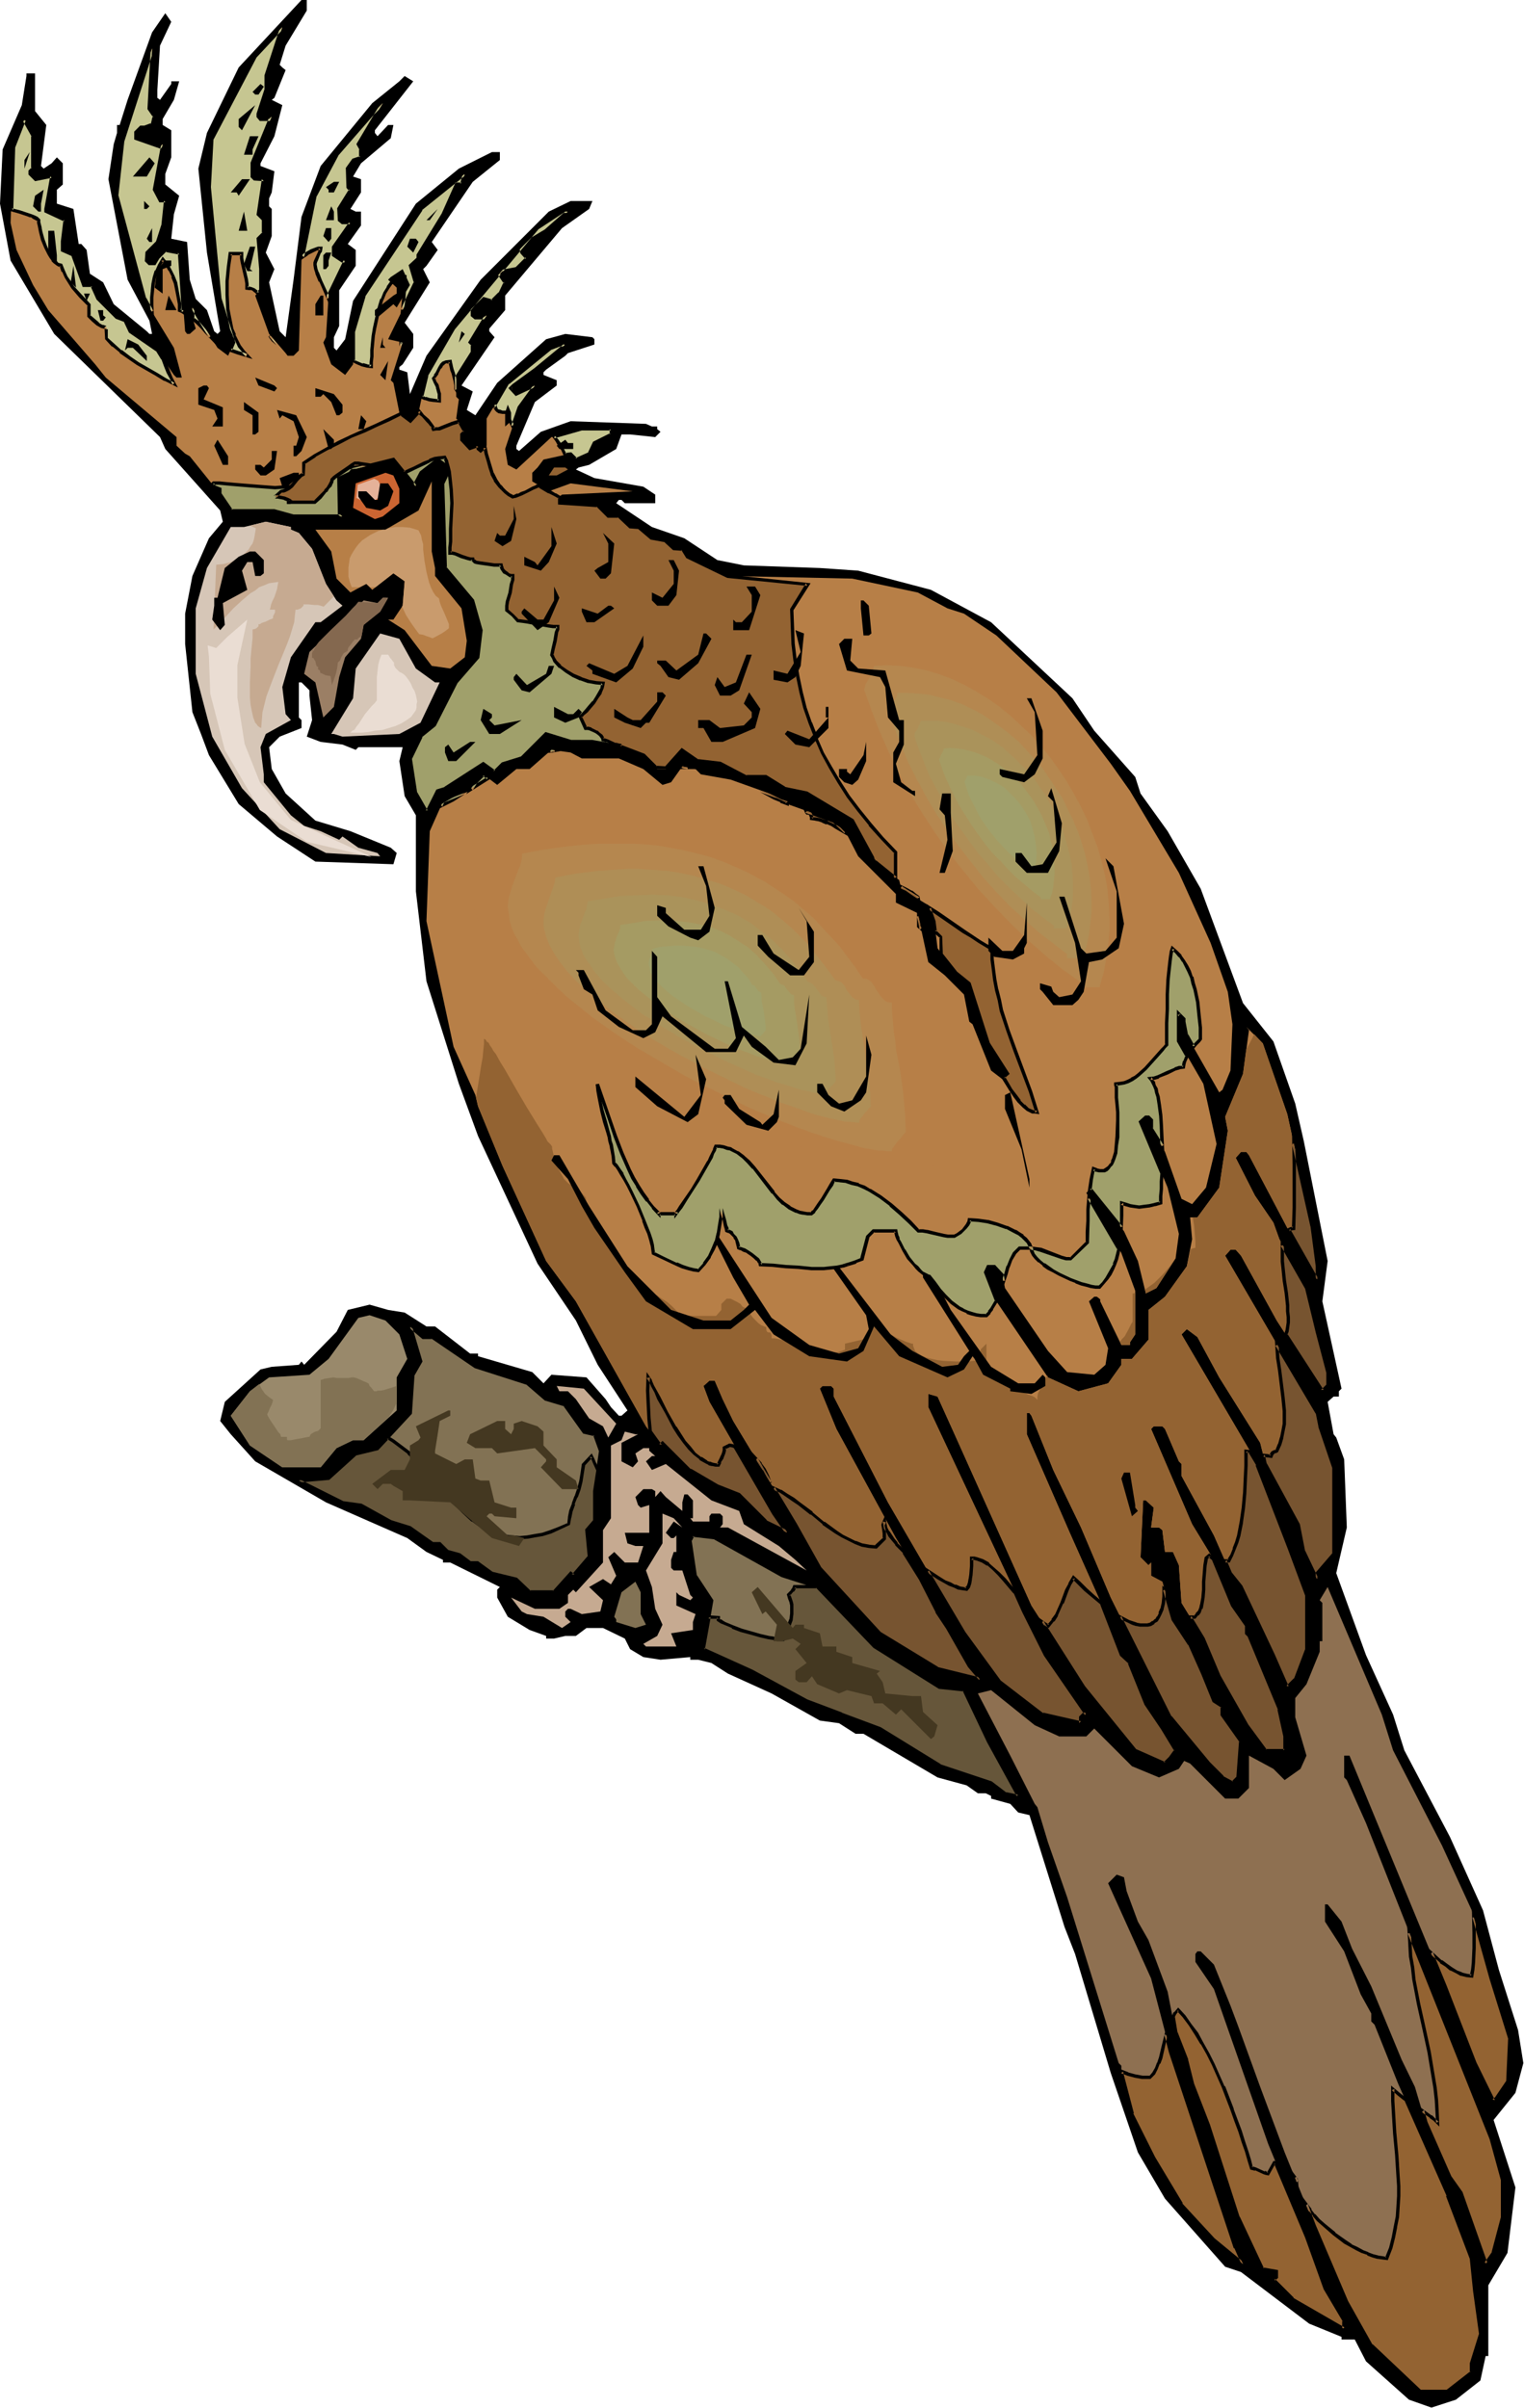 <svg xmlns="http://www.w3.org/2000/svg" fill-rule="evenodd" height="588.515" preserveAspectRatio="none" stroke-linecap="round" viewBox="0 0 2305 3642" width="372.436"><style>.brush1{fill:#000}.pen1{stroke:none}.brush2{fill:#b77f47}.brush3{fill:#a0a06b}.brush4{fill:#936332}.brush5{fill:#b5874f}.brush6{fill:#af8e56}.brush7{fill:#aa935b}.brush8{fill:#a59b63}.brush12{fill:#d6c6b7}.brush13{fill:#c6aa91}.brush16{fill:#827254}.brush18{fill:#443821}</style><path class="pen1 brush1" d="m464 16-32 53-9 29 4 4 5 4-17 42-4 3 16 8-12 47-21 41v4l21 8-4 32-4 9v12l4 4v41l-9 25 13 25-8 20 16 74 9 9 12-87 12-95 29-77 78-95 41-33 8-8 13 8-58 74v4l4 5 16-17h8l-4 20-45 38-12 20 12 4v20l-16 25 8 4h8v21l-20 28 12 9v24l-25 37v54l-8 17v16l4 4 13-17 12-58 95-147 65-53 50-25h12v12l-41 33-62 91 9 12-17 24-5 5 10 20-38 61 13 17v21l-16 25-5 4v4l12 4 4 33 25-58 82-115 103-103 33-16h33l-5 12-41 29-86 102v22l-24 28v4l8 9-50 73 17 9-9 28 13 8 33-49 74-66 29-8 41 5 3 3v8l-40 13-4 4-29 21-4 4v4l20 8v8l-33 25-28 66v5l4 3 33-29 45-16 114 4 9 4h8v4l5 4-8 8-38-4h-13l-8 22-41 24-16 4-4 3 28 13 74 13 18 12v13h-46l-5-5h-4l-4 5 54 36 49 17 50 33 40 8 115 4 58 4 110 29 91 49 123 115 33 49 62 70 8 25 41 57 50 87 64 173 46 58 33 94 13 57 36 181-8 61 29 132-4 4v8h-8l-9 8 9 49 4 5 12 33 4 103-16 69 45 124 41 90 17 54 69 131 50 111 24 90 29 91 8 50-12 45-33 41 33 102-12 99-29 49v107h-4l-8 37-37 29-37 12-34-12-65-58-17-33h-20v-4l-49-20-103-78-24-8-91-103-41-70-41-120-54-180-16-41-53-169-17-4-12-13-29-8v-4l-8-4h-12l-17-12-44-12-112-66h-12l-25-16-29-4-73-41-66-30-25-16-20-5h-12v-4l-45 4-26-4-20-12-8-16-33-16h-25l-16 12h-16l-17 4h-12v-4l-25-9-33-20-16-29v-12l4-4-75-37h-11v-4l-25-12-29-21-57-25-66-29-107-62-37-41-16-20 7-29 54-49 17-4 41-3 4-5 4 5 49-50 17-33 33-8 28 8 25 4 33 21h13l53 41h12v4l82 24 17 17 12-13 53 4 29 33 8 12 12 13h4l9-8-45-69-33-67-58-86-90-193-29-79-49-155-16-136v-115l-17-29-8-53 5-21h-67l-4 4-20-8-33-4-21-8 8-25-4-37v-8l-12-12h-4v53l4 4v12l-33 13-16 16 4 33 21 37 45 41 53 16 61 25 9 8-5 17-118-4-58-38-58-49-45-74-12-32-13-33-11-103v-46l11-57 25-57 21-25-4-17-83-93-8-18L82 505 16 394 0 308l4-82 29-67 7-44v-4h13v57l17 21-8 62 4 4 12-8 8-9 9 9v32l-9 8v21l25 8 8 53h4l8 9 5 36 20 13 16 33 50 41 4 4h4l-4-20-33-62-29-152 8-53 5-17v-12h4l12-38 37-102 20-29 9 13-17 36-4 67v12l4 3 17-24v-4h12l-8 28-17 29v9l13 8v41l-9 25v16l21 17-8 28-4 37 24 5 4 57 9 29 17 17 11 32 5 4 4-4-20-119-13-127 13-54 48-99L456 0h8v16z"/><path class="pen1 brush2" d="m402 136-11 36v4l3 4h13l4-4-29 71v20l4 4h13l-8 53 8 9v20l-8 8 3 46v32l-8 8 21 58 25 29 3 4h9l8-8 4-136 21-98 32-62 54-62 16-16-37 62 4 8v12l-12 4-8 13v28l4 4-17 29v17l5 4h12l-25 36v13l13 8h4l-25 53-4 63-4 8 12 33 21 16 12-16v-50l16-54 86-131 67-53-5 16h-8l-20 45-37 62v4l-13 12 9 25-42 86 22 5-18 57 4 4 9 45 16 13 13-13 12-57 41-70 127-152 37-25h9l-33 29-21 12-16 17v4l8 8-16 17-21 3-4 4 8 13-8 17-12 11-13-3-16 17v8l4 3h12l5-3-25 41 4 3v13l-25 37v29l4 4-4 29 4 4 9 16-5 4v8l13 14 12-5v5l4 3 9-8v-41l32-54 66-53 12-5h9l-46 38-32 24-4 4 8 9 28-13-24 33-21 63 4 24 13 7 53-49 46-12h44v8l-25 13-8 16-20 9-8-9-41 9-9 12-8 8v13l25 15 33-12 94 12-107 5-4 3v10l58 4 16 16h16l17 16h12l21 17 21 4 12 12h13l8 12 61 29 188 4 99 21 45 24 25 8 49 33 91 86 82 108 29 41 74 124 48 106 26 74 7 49-3 70-12 29-5 4-49-86-4-21v-4l-8-8v42l37 64 20 91-16 66-21 25-16-8-25-71-21-36v-13l-4-4h-4l-8 8 41 99 17 70-5 37-29 45-16 8-12-49-21-45-49-62h-4l-4 4 53 91 21 57v66l-8 12v4h-13l-32-66v-3l-5-4h-4l-8 7 29 71-4 25-17 15-41-4-29-32-65-95-4-20-12-13h-9l-4 9 16 44 78 115 46 21 45-12 20-28v-9h16l25-29v-45l25-20 33-46 8-41-3-33h11l33-45 13-86-4-21 27-65 9-66-4-5 25 25 37 107 37 169 8 61v20l-45-78-58-110-4-5h-8l-8 9 29 57 28 41 9 25 41 74 16 66 16 61v21l-8 8-69-107-54-98-8-9h-8l-8 9 139 238 4 20 21 62v132l-25 28v9l-20-41-9-42-49-91-8-32-62-99-33-61-16-12-8 8 115 196 49 128 25 70v82l-17 46-12 11-21-48-49-103-16-21-25-57-49-90v-18l-4-4-21-49-4-4h-13l-4 4 62 144 28 46 33 77 21 29v13l4 4 46 111 8 41v21h-29l-29-38-41-74-24-57-33-54-4-57-9-20h-12l-4-33-5-4h-12l4-30-12-11h-4l-4 86 12 12 4-4v20l17 9 16 57 26 37 20 45 16 42 13 8v12l28 41-4 54-9 8-15-8-21-21-58-70-90-181-45-106-42-87-33-82-3-4h-4v32l65 149 49 110 29 75 13 12 24 61 25 38 20 33-8 12-8 8-45-20-78-96-79-123-114-254-28-62-14-4v20l145 309 32 66 62 90h-4l-4 4v9l-58-13-65-49-54-74-115-198-82-160v-12l-4-4h-13l-4 4 25 61 90 165 38 62 25 49 15 25 33 58 16 20-64-17-87-53-91-99-37-66-94-156-16-33-12-28h-8l-9 8 9 24 97 169 21 29-33-17-40-41-33-13-41-24-42-41-3 4-22-29-106-189-45-61-66-144-37-90-4-17-33-73-41-190 5-136 20-45 41-16 8-13 12-12 21 16 29-24h20l33-29 29 4 17 9h56l37 16 29 24 13-4 17-24 20 4 8 8 45 8 70 25 16 8v4l70 25 20 21 17 33 57 57v13l33 16 16 74 25 20 29 29 8 41 5 4 28 70 17 13 8-8-29-46-29-91-20-16-28-37-5-41-9-24-41-25-3-13-38-28-33-62-69-41-33-8-29-17h-29l-40-20-33-4-24-17-25 29h-13l-21-21-33-12-44-8h-33l-37-12-37 37-29 8-12 12-17-12-58 37-11 4-17 33-16-29-9-53 16-33 22-17 32-65 33-38 4-41-12-45-42-49-3-128 8-16v-8l-16-12-26 20-7 16v5l-34-41-61 15-4 5-17 8v54l5 4h-74l-29-9h-66l-16-24v-9l-9-3-37-46-7-4-13-12v-13l-107-90-16-20-71-82-23-38-25-53-9-41 4-115 17-42 13 26v49l-5 4v4l8 8 25-4-8 49v4l28 13-3 33v12l16 8 16 45h13l8 21 29 28 12 5 8 16 41 29 25 37 4 4h8l-12-45-45-74-41-156 8-83 45-140-4 91 8 12-4 13-12 3h-5l-8 9v8l37 13 4-4-12 69 8 17h8l-4 37-8 25-16 16v12l4 5h8l4-9 12-12 21 4 9 119 3 4h4l9-8-5-17v-15l38 61 16 12 9-20-21-66-17-169 5-74 65-123 41-45-25 74v21z"/><path class="pen1 brush3" d="m702 1199-32 13-3 7 17-9 18-11zM321 732l2-2h9l10 1 11 1 11 1 26 3 26 1h13l12-1 12-1 11-3 9-4 8-5 4-3 3-3 3-4 2-4 60-4-19 5-4 5-17 8v54l5 4h-74l-29-9h-66l-16-24v-9l-9-3-3-4zm281-29 37-3 8-8 10-1 22-3h10l5 5 4 5 3 5 2 6 3 12 2 12 2 13 1 14 4 13 2 6 3 7 5 9 7 9 9 10 9 9 11 10 11 10 24 19 24 17 12 8 12 8 11 7 10 6 9 5 8 5 8 4 8 5 13 8 12 9 10 9 8 10 7 9 6 10 5 10 5 11 4 11 5 12 4 12 5 14 5 14 7 15 7 17-6 7-7 9-4 3-3 3-5 2-4 1-4 4-3 3-9 6-16-6-44-8h-33l-37-12-37 37-29 8-12 12-17-12-58 37-11 4-16 32h-1l-16-28-9-53 16-33 22-17 32-65 33-38 4-41-12-45-42-49-3-128 8-16v-8l-16-12-26 20-7 16v5l-27-33zm237 432-5-1-2 2h4l3-1zm-100 42-8-6-12 12-7 10 27-16z"/><path class="pen1 brush1" d="m703 1201-2-4-33 13-6 14 24-12 17-11-2-4-18 10-17 10 3 3 3-7-1 1 32-13-2-4 2 4zM323 730v4l2-2-2 1h9-1l10 1 11 1 12 1 25 2h1l26 2 13-1h13l11-2h1l10-3 10-4 9-5 4-3 3-3v-1l3-3 2-5-2 2 60-4v-5l-20 5-5 5h1l-19 9 1 56 6 5 1-5h-74l-29-8h-66l3 1-17-25v2-10l-10-4h1l-3-4-5 2 5 6 9 4-2-3v9l18 27h67-1l29 8h82l-11-8 2 2v-54l-2 2 17-8 5-5-1 1 19-5-1-5-61 4-3 5-2 3-4 4h1l-4 3v-1l-8 5h1l-10 3-11 3-11 2h-12l-13 1-26-2-25-2-12-1-11-1-10-1h-10l-4 4 5-2z"/><path class="pen1 brush1" d="m604 701-2 4 38-2 9-9h-1 10l22-3 10-1-2-1 4 5 4 5 2 5 2 5 3 13v-1l3 13 1 13 2 13 3 13 2 7h1l2 7 6 9 7 9 1 1 8 9 10 10 10 10 11 9h1l24 19v1l24 17 12 8 12 8 10 7 10 6h1l9 6 8 4 8 4 7 5 14 8 11 9 10 9 8 9 7 9 6 10 5 10 5 11 4 11v-1l4 12 5 13 4 13 6 15 7 16 7 16v-3l-6 7v1l-7 8-3 3-4 3-4 2h1l-6 1-3 4-4 4v-1l-8 6 2-1-16-6-45-8h-33 1l-39-12-38 38 1-1-29 9-13 13 3-1-18-13-59 38h1l-13 4-16 32 2-1h-1l2 1-16-28v1l-8-52v1l16-33h-1l21-17 33-65 33-38 5-42-13-46-42-50 1 2-4-128v1l8-17v-10l-18-13-27 21-9 17v6l4-2-26-33-7-1 34 43v-12 1l8-16-1 1 25-21-3 1 16 12-1-2v8l1-1-9 17 4 128 42 51-1-1 13 45v-1l-5 41 1-1-33 37-33 66 1-1-21 17-17 35 8 53 17 30h4l17-33-2 2 12-5 59-37h-3l18 14 14-14h-1l29-8 37-37h-2l38 12h33-1l45 8h-1l18 6 9-6 4-3v-1l3-4-1 1h5l5-3 4-3 4-4 7-9v1l7-9-8-18-7-15h1l-6-14-4-13-5-13-4-12h-1l-4-11-5-11-5-11-6-10-7-9-9-10-10-9-12-9-13-8-7-5h-1l-8-4-8-5-9-5-10-6-10-7-12-8-12-8-24-18v1l-24-19-11-10-11-10-10-9-8-10h1l-8-9-5-9v1l-3-7-2-6-3-13-2-13-1-13-3-13-3-12-2-6-3-6-4-5-5-6-12 1-22 3-11 1-9 9 2-1-42 2 7 1z"/><path class="pen1 brush1" d="m858 1134-25-2-11 7 14-1 22-4-19-2-4 1h-4l2 5 2-1h-1 5v-5l19 2zm-115 43-12-9-14 14-12 19 38-24-6-2-26 16 4 4 6-10 12-12h-3l7 6v-4l6 2z"/><path class="pen1 brush4" d="m1732 1950 7-5 7-5 7-7 6-6 6-7 5-6 5-7 4-6-1 2-29 45-16 8-1-6zm-38 79 3-4 4-4 6-11 2-4 2-4 2-3v-43h2l2-1v63l-8 12v4h-13l-2-5z"/><path class="pen1 brush4" d="m720 1660 4-25 4-25 2-11 1-11 1-9v-8l2 1 1 1 1 2 3 2 2 4 3 4 2 4 4 5 6 11 8 13 8 14 8 14 17 29 8 13 8 13 7 11 3 5 3 5 2 4 3 3 2 2 2 3v3l1 4 2 9 3 10 5 10 5 9 2 4 3 3 3 3 3 2 4 2h3l9 9 8 9 1 7 2 8 2 8 4 7 5 7 5 7 11 14 11 14 5 6 4 7 4 6 3 7 2 6 1 7 8 8 9 8 3 1 3 1 3 2 3 2 2 2 2 3 1 3v4h3l4 1 7 2 7 5 8 5 7 6 6 6 5 5 4 4h52l8-9v-9l8-8h6l6 3 4 2 5 3 3 4 4 2 3 2 3 1 1 4 2 4 3 4 4 4 4 4 4 3 5 2 3 1v5l1 1v1l2 1h3l1 1v1l1 2v5h5l6 1 7 2 7 2 15 5 16 5 16 4 7 1 8 1h13l6-2 5-2v-9l34-8 9-17h17v2l1 1 2 2 2 2 6 5 7 4 7 3 7 3 6 2 3 1h2v3l1 3 2 5 5 4 5 3 7 3 8 2 9 2 9 1 19 1h18l8-1h20v-26l-9 9v4l1 5 2 8 5 8 5 7 7 6 7 6 8 5 8 5 15 8 8 3 6 3 6 2 4 2 3 3 1 1v-5l1-5 5-10 4-9 3-4 2-4 1 3 46 21 45-12 20-28v-9h16l25-29v-45l25-20 33-46 6-26 3-1 4-1v-10l-1-12-1-12-2-12h7l33-45 13-86-4-21 27-65 5-38v1l6-11 6-12 13 14 37 107 37 169 8 61v20l-45-78-58-110-4-5h-8l-8 9 29 57 28 41 9 25 41 74 16 66 16 61v21l-8 8-69-107-54-98-8-9h-8l-8 9 139 238 4 20 21 62v132l-25 28v9l-20-41-9-42-49-91-8-32-62-99-33-61-16-12-8 8 115 196 49 128 25 70v82l-17 46-12 11-21-48-49-103-16-21-25-57-49-90v-18l-4-4-21-49-4-4h-13l-4 4 62 144 28 46 33 77 21 29v13l4 4 46 111 8 41v21h-29l-29-38-41-74-24-57-33-54-4-57-9-20h-12l-4-33-5-4h-12l4-30-12-11h-4l-4 86 12 12 4-4v20l17 9 16 57 26 37 20 45 16 42 13 8v12l28 41-4 54-9 8-15-8-21-21-58-70-90-181-45-106-42-87-33-82-3-4h-4v32l65 149 49 110 29 75 13 12 24 61 25 38 20 33-8 12-8 8-45-20-78-96-79-123-114-254-28-62-14-4v20l145 309 32 66 62 90h-4l-4 4v9l-58-13-65-49-54-74-115-198-82-160v-12l-4-4h-13l-4 4 25 61 90 165 38 62 25 49 15 25 33 58 16 20-64-17-87-53-91-99-37-66-94-156-16-33-12-28h-8l-9 8 9 24 97 169 21 29-33-17-40-41-33-13-41-24-42-41-3 4-22-29-106-189-45-61-66-144-37-90-3-13z"/><path class="pen1 brush2" d="m1287 965-1 4-2 5-3 6-6 13-3 6-2 5-1 3 6 19 7 18 14 37 17 37 18 37 20 36 21 36 23 36 25 34 26 34 27 32 28 31 29 30 30 29 31 27 31 25 32 23v9h34l7-24 5-25 4-24 2-26v-25l-1-25-4-26-4-25-6-25-7-25-8-24-10-24-11-24-12-23-13-22-15-22-15-20-16-20-17-19-18-18-19-17-20-16-20-14-21-13-21-12-22-10-22-8-23-7-23-5-24-4-23-1-24 1z"/><path class="pen1 brush5" d="m1322 1007-1 3-1 4-5 11-6 10-1 5-1 3 11 31 12 31 14 32 15 31 17 31 19 31 19 29 21 30 22 28 23 28 24 26 25 26 25 24 26 23 27 22 27 19v8h29l6-21 4-21 3-21 2-21v-22l-1-21-2-22-4-21-5-21-6-21-8-21-8-21-9-19-11-20-11-19-12-18-13-18-14-17-14-16-16-15-15-14-17-14-17-12-18-11-18-10-19-9-18-7-20-6-19-4-21-3-20-1-20 1z"/><path class="pen1 brush6" d="M1357 1048v3l-2 4-4 8-4 8-1 4-1 3 9 26 10 26 11 26 13 25 14 26 15 25 16 24 18 25 18 23 18 23 20 22 20 21 22 20 21 19 22 17 22 17v6h24l5-17 4-18 2-17 2-18v-17l-1-18-2-18-3-17-4-18-5-17-6-17-7-17-8-16-8-17-10-15-10-15-10-15-12-14-12-13-12-13-14-12-13-10-14-10-15-10-15-8-15-7-16-6-16-4-16-4-17-2-16-1h-17z"/><path class="pen1 brush7" d="m1393 1090-1 2-1 3-3 7-4 6-1 3v2l7 21 8 20 8 20 11 20 11 20 11 20 13 19 14 19 14 19 15 17 15 18 16 16 17 16 16 15 18 14 17 13v4h19l4-13 3-13 2-14 1-14v-14l-1-14-1-14-3-14-3-13-4-14-4-13-6-14-6-12-7-13-7-13-8-11-8-12-9-11-10-10-10-10-10-9-10-9-11-8-12-7-12-6-12-6-12-4-13-4-12-3-13-2h-26z"/><path class="pen1 brush8" d="m1428 1132-1 1v2l-3 5-2 5-1 2-1 1 5 15 6 15 7 15 7 14 8 15 9 14 9 14 10 14 10 14 11 13 12 12 11 12 12 12 12 10 13 11 12 9v3h14l3-9 2-10 1-10 1-10v-10l-1-10-1-10-1-10-3-10-2-11-4-9-4-10-4-9-5-9-5-9-6-9-13-17-6-7-8-7-7-7-8-6-8-6-8-5-9-5-9-4-8-3-10-3-9-2-9-1-10-1-9 1z"/><path class="pen1 brush3" d="m1463 1173-1 2-1 3-2 3v2l6 19 9 18 10 19 12 17 13 16 15 16 15 14 16 12v2h8l4-12 1-13-1-12-2-13-3-12-4-13-6-11-7-11-8-10-9-9-9-9-10-6-12-6-11-4-11-2h-12z"/><path class="pen1 brush2" d="M715 1349v-7l1-6 3-13 4-12 5-12 5-12 4-11 3-11 1-5v-5l23-4 23-4 23-3 22-3 22-2 22-1 22-1h21l22 1 21 1 20 2 21 3 20 4 20 5 19 5 20 6 19 7 19 7 18 9 18 9 18 10 17 11 18 12 16 13 17 13 16 15 16 15 15 17 15 17 14 19 14 19 14 20 5 1 4 1 3 2 3 3 6 7 5 8 5 7 6 7 3 3 3 2 4 1 5 1v13l1 13 3 28 4 28 5 30 4 30 4 30 3 29 1 15v15l-3 3-4 4-8 10-4 4-3 5-2 4-1 4-7-1h-8l-8-1-9-1-9-2-10-2-10-2-10-3-23-6-23-7-25-9-26-9-27-11-28-11-28-13-29-13-29-14-29-15-29-15-29-16-28-17-28-16-27-18-26-17-25-18-24-19-22-18-21-18-19-19-17-18-7-9-7-10-7-9-6-9-10-18-4-9-3-9-3-8-2-9-1-8v-9z"/><path class="pen1 brush5" d="m768 1371 1-11 3-11 3-10 8-21 4-10 2-8 1-9 20-4 19-3 20-3 19-2 19-2 18-1h55l18 1 18 2 17 3 17 3 17 4 17 4 16 5 16 6 16 7 16 7 15 8 15 8 15 10 15 10 14 10 14 12 14 12 13 14 13 14 13 14 12 16 12 16 12 18h4l3 1 3 2 3 2 4 6 4 7 5 7 4 5 3 3 3 2 4 1h4v11l1 12 2 23 2 12 1 12 5 25 4 25 3 26 2 25 1 25-3 3-3 4-7 8-3 4-3 4-2 3v3h-7l-6-1h-7l-7-1-16-3-18-5-19-5-20-6-21-7-22-8-23-9-24-10-24-10-25-12-24-12-25-12-25-13-24-14-24-14-24-14-23-15-22-15-21-15-20-16-19-15-17-16-16-16-15-15-12-16-11-15-4-8-4-7-4-8-3-8-2-7-1-8-1-7-1-7z"/><path class="pen1 brush6" d="m822 1393 1-9 2-9 6-17 3-9 3-8 2-7 1-7 32-6 32-4 30-2 16-1h15l14 1 15 1 15 1 14 2 14 3 14 3 14 4 13 4 13 4 14 6 13 6 12 6 13 8 12 7 12 8 11 9 12 10 11 10 11 11 11 11 10 13 10 13 10 13 10 14 3 1 3 1 3 1 2 2 4 5 3 6 4 5 4 5 2 1 2 2 3 1h3l1 18 2 20 3 20 3 21 6 42 2 20 1 21-3 2-2 3-3 3-3 4-5 6-1 3-1 3-10-1-12-1-13-3-14-3-16-4-17-6-17-6-18-6-19-8-20-8-19-8-20-10-41-20-41-22-19-11-20-12-19-12-18-13-17-12-17-13-15-13-15-12-13-13-12-13-10-13-9-13-7-13-5-12-3-12-1-6v-6z"/><path class="pen1 brush7" d="m875 1414 1-7 1-7 5-13 5-13 1-5 1-6 25-4 25-4 24-1 24-1 23 1 23 3 22 5 21 6 21 8 20 9 10 6 10 6 9 7 9 7 9 7 9 8 9 9 16 18 8 10 8 11 8 11h2l2 1 4 3 3 4 3 4 3 4 3 4 3 2 3 1h2l1 15 1 15 5 32 5 33 1 16 1 16-4 5-5 5-4 5-1 2v2h-8l-9-1-11-3-11-2-12-4-13-4-14-4-15-6-14-5-16-7-15-7-16-7-32-16-32-17-30-18-15-10-15-9-13-10-13-10-12-10-12-10-10-10-10-11-7-10-7-10-6-10-4-10-2-9-1-10z"/><path class="pen1 brush8" d="m928 1436 1-5 1-5 3-10 4-9 1-4v-4l19-3 17-3 18-1h18l16 1 17 2 16 3 16 4 15 6 14 7 14 9 14 9 13 12 12 13 12 14 11 16 3 1 3 1 4 6 5 6 2 2 4 1v10l1 11 4 23 3 24 1 12 1 12-4 3-3 4-2 3-1 2v1h-6l-7-1-7-1-9-2-9-3-9-3-10-3-10-4-22-8-23-11-23-11-23-13-23-13-21-14-10-7-9-8-9-7-8-7-8-8-7-7-5-7-5-8-4-7-3-7-2-7-1-7z"/><path class="pen1 brush3" d="m981 1458 1-7 2-5 2-6 1-5 11-3 12-1 11-1h11l10 1 11 1 10 2 10 3 9 3 9 5 9 5 8 6 9 7 7 8 8 9 6 10h3l1 2 5 7 2 1 2 1 1 6v7l3 15 2 15 1 7v7l-4 5-2 2-1 2h-3l-5-1-4-1-5-1-12-3-12-5-14-5-14-7-15-7-14-8-14-8-13-9-13-9-10-9-9-9-4-5-3-5-3-4-1-5-1-4-1-4z"/><path class="pen1 brush4" d="M1414 1409h1l8 8v25l23 29 20 16 29 91 29 46-7 5 12 20 6 9 6 8 7 7 7 5 7 3 3 1h4l-11-32-23-61-10-31-10-30-4-15-4-16-3-15-2-16-1-16-1-15-4-3-4-2-11-6-11-8-12-8-26-18-13-8-13-9 7 20 1 16zM434 760h42l4-4 4-4 9-9 3-5 3-5 3-4v-4l4-3 4-3 18-12 5-4 3-3h6l5 1 13 3 35-9 16 20 8-3 7-4 16-8 8-3 7-3 8-2 8-1 3 7 2 8 2 8 1 8 2 19v20l-1 39-1 19v17l3 1 5 1 9 3 9 3 5 1h3v2l1 1 2 1 2 1 6 2 7 1 14 1h11v3l1 3 2 3 2 2 3 2 3 2 3 1 3 1v6l-1 6-3 14-3 13-1 6-1 6 9 8 8 9h7l8 1 31 6 8 1 6 1v3l-1 6-3 12-3 13-1 5v3l2 5 2 5 4 4 4 4 9 7 11 7 11 5 12 3 11 3h11l-1 4v3l-4 7-4 8-5 7-6 7-5 6-5 5-4 4 8 17 4 1 4 1 4 2 4 2 4 2 3 3 2 3 1 4h3l3 1 13 6 3 1h3v2l3 1 33 12 19 19h16l24-27 24 17 33 4 40 20h29l29 17 33 8 69 41 31 56 1 4 2 2 32 26v-40l-20-21-19-21-17-21-16-22-14-22-13-21-12-22-10-23-9-23-7-23-7-23-5-24-4-25-2-25-2-25-1-26 24-38-120-13-61-29-8-12h-13l-12-12-21-4-21-17h-12l-17-16h-16l-16-16-58-4v-9l-7-4-8-5h-1l-14-8-4 1-5 2-12 6-6 3-5 2-5 2h-4l-5-3-5-4-5-5-4-4-6-9-5-9-4-10-3-11-2-10-3-10-6 6-4-3v-5l-12 5-13-14v-8l5-4-9-16-10 4-10 4-10 3-4 1h-5v-3l-2-3-3-3-3-4-8-8-3-3-3-4v3l-13 13-14-11-18 9-18 8-19 8-20 9-19 10-18 9-18 10-17 11v17l-3 1-3 3-4 4-4 5-4 5-5 4-5 3h-2l-4 1-9 8v9-9l4 1 10 2 5 2 3 1 1 1h1l-1 1h-1l-2 1h-2zm596 401 2-2 8 2h-10zm121 35 24 8 16 8v3l-10-4-10-5-20-10zm68 30 42 15 17 18-14-9-6-3-7-3-7-3-6-1-5-1-6-1v-4l-1-3-1-1h-1l-3-1h-1l-1-3zm143 115 9 4 7 5 7 4 2 2 2 2v1l-26-15-1-3zm27 44v15l5 5-5-20z"/><path class="pen1 brush1" d="M1412 1412h3l-2-1 9 8-1-2v26l23 30 21 16-1-1 29 91 28 46 1-3-8 7 13 21 6 9 6 8 1 1 6 6 1 1 6 5 8 4h4l7 1-11-35-23-62-11-30-10-31-3-15-4-16v1l-3-16-2-15-2-16v-17l-6-3-4-2-10-6-12-8-12-8-26-18-13-9-19-12 9 27v-1l2 19 5-3-2-16-7-20-4 2 13 9 13 9 26 18 12 7 12 8 10 6 5 3 4 2-1-2v16l2 15 2 16 3 16 4 15 3 16 10 30 11 31 23 61 10 32 3-3-4-1h1-3l-7-3-6-6v1l-7-7h1l-6-8-7-9-11-19-1 3 8-7-30-47-29-91-21-17 1 1-23-29 1 1-1-26-9-9h-2l3 2-5 3zM434 757v5h43l9-8 8-10h1l3-5 4-4v-1l2-4 1-4-1 1 4-3h-1l4-2 19-13 4-4 4-3-2 1h6-1l6 1 13 2 36-9-2-1 17 22 9-4 8-4 15-7 8-4h-1l8-3 8-1h-1l8-1-2-1 2 6 2 8 2 7 1 9 2 18 1 20-2 39v19l-1 9v11h6l4 1 9 4 10 3 4 1h4l-3-2 1 2 2 2 2 2 3 1 6 1 7 1 14 2h11l-3-3 1 4 1 3 2 3 2 3 4 2 3 2 3 2h4l-2-2v6l-2 6-2 13-4 13-1 7v8l10 8 8 9 8 1 7 1 32 6 7 1h7l-2-3v4l-2 5-2 12-3 13-1 5-1 5 3 5 2 5 8 9h1l9 7 11 7 11 5h1l11 4h1l11 2 11 1-3-3v3l-1 4 1-1-4 7-4 7-5 8v-1l-6 7-5 6-10 11 9 20h5l4 1h-1l5 2 4 2 4 3-1-1 3 3 2 3v-1l1 5 5 1h-1l3 1v-1l13 6 3 1 4 1-2-3v5h5l33 13-1-1 19 19h18l24-27-3 1 25 16 34 4h-1l40 20h30-1l29 17 33 8h-1l70 41-1-1 30 56 2 4 2 3 36 29v-46l-21-22-18-21-17-21-16-21-14-22-13-22-12-21-10-23h1l-9-23v1l-8-23-6-24-5-24-4-24-3-25-1-25-1-26v1l26-41-125-13h1l-61-29h1l-9-12h-14 2l-13-12-22-5 1 1-21-17h-13 2l-18-17h-17l2 1-17-17-59-4 3 3v-10l-8-5h-1l-8-5h-2 2l-16-9-5 1-1 1-5 2-11 6-6 2-5 3v-1l-5 2h1l-4 1h2l-6-3-5-4-4-4-4-5v8l5 5 5 4 7 4 4-1h1l5-2 5-2 6-3 12-6 5-2h-1l5-1h-3l15 9h2-1l8 4 7 4-1-2v11l60 4-2-1 17 17h17l-2-1 18 17 13 1-1-1 20 17 22 4h-1l13 12 14 1-2-2 8 13 62 30 121 12-2-4-24 39 1 27 1 25v1l3 25 4 24 5 24 6 24 8 23 9 23 10 23 12 22 13 22 14 22 16 21 17 21v1l19 21 20 21-1-2v40l4-3-31-25v1l-2-3v1l-1-4-31-57-70-42-34-7h1l-29-18h-30l1 1-40-21-34-4 1 1-26-18-25 28h2l-16-1 2 1-19-19-34-13h-3l2 2v-4l-6-1h1l-4-1 1 1-13-6-3-1-4-1 2 2-1-4-2-3-4-3-3-3h-1l-4-2-4-2-1-1-4-1h-4l2 1-8-17v3l3-4 6-5 5-6 6-7 5-8 5-7v-1l3-7 1-4 1-6-14-1h1l-12-2h1l-12-4h1l-12-5-10-6-10-7h1l-4-4-4-4 1 1-3-5-2-5v2l1-4 1-5 3-12 2-12v-1l2-5v-7h-9l-8-1-31-6-8-1-7-1 2 1-8-8-9-8 1 1v-6l1-6 4-13 2-13 2-7v-9h-5l-3-1-2-2-3-2-2-2-2-3 1 1-1-3v1l-1-5h-13 1l-14-2-7-1-6-1-2-1h1l-2-1v1l-1-2 1 1-1-3h-5l-4-1-9-3-10-4-4-1h-4l2 2v-8l1-9v-19l2-39-1-20-2-19-1-9-2-8-2-7v-1l-4-8-9 1h-1l-7 1-8 3v1l-8 3-16 8-7 3-8 4h3l-17-21-36 9h1l-13-2-6-1h-6l-5 3-4 3-19 13-4 3-4 4-1 5v-1l-2 4-3 5-4 4h1l-9 9-4 4-4 4 2-1h-42v5-5z"/><path class="pen1 brush1" d="m758 734-6-9-5-10v1l-3-10-3-10-3-10-3-15-10 9h3l-4-3 1 2v-9l-15 6 3 1-13-13 1 1v-8l-1 2 6-5-10-20-13 4-10 4-10 4h1-5l-4 1 3 1-1-3-2-3-3-4-3-4-8-7-3-4-6-7-2 7 1-1-12 13h3l-16-12-19 9-19 9-18 8-20 9-19 9-18 10-18 10-18 12v18l2-2-4 1-4 3-4 4v1l-4 5 1-1-5 5-4 4-5 2h1l-3 1-4 1-10 9v10h5v-9l-3 3h4l10 2h-1l5 2 3 1h-1l1 1h2l-2-3v1l2-2-2 1h1-4v5h5l2-1 2-4-3-1h1l-1-1-4-2-5-2-10-2h-7v11h5v-9l-1 2 9-9-1 1h3l3-1 6-3 5-4 4-5 4-5 4-4 3-3-1 1 4-2 1-19-1 2 17-11h-1l18-10 18-9 19-10 20-8 19-9 18-8 18-9h-2l16 12 14-15 1-3-5 1 3 3v1l4 3 7 8 3 3 3 4v-1l2 3h-1l2 5 6-1h5l10-4 10-4 10-3-3-2 9 16v-3l-5 5v10l14 15 14-5-4-2 1 6 6 5 8-7-4-1 2 10 3 10 3 11 3 9v1l5 9v1l7 9 4 4v-7zm272 424 2 5 1-2-2 1 9 1v-5h-10l-6 5h41l-34-6-7 6 6-5zm122 36-2 4 24 9-1-1 17 8-2-2v3l4-3-10-3-10-5-20-10-2 4 20 11 10 4v1l13 5v-8l-17-9h-1l-23-9-2 5 2-4zm69 32-3 3 42 15-1-1 18 17 3-3-14-9h-1l-6-3-7-3v-1l-7-2-6-2-6-1h-6l3 2v-3l-1-2-1-3-2-2-2-1h-3 1l-1-1 1 2-1-2-6-3 3 7 2 2h3l1 1-1-1 1 1v-1 2l1 2v4l8 1h-1l6 1 6 2h-1l7 3v-1l7 3 6 4 31 18-32-32-47-16 6 3zm144 114-4 3 9 4 7 5 6 4 3 2 2 1-1-1v1l4-2-26-16 1 2-1-3-7-4 3 9 31 19-1-8-2-2-3-2-6-5h-1l-7-4-14-7 7 4zm22 23v39l11 10-11-49v23l4 20 4-3-4-4 1 1v-15l-5 1v-23z"/><path class="pen1" d="m838 660 4 6 5 6 4 8 4 8 8-2 8 9 20-9 8-16 25-13v-8h-44l-42 11zM17 318l12 3 13 3 5 2 5 2 4 3 2 2 1 3v5l1 4 1 6 3 11 5 11 5 11 3 5 3 4 3 3 3 3 3 1 3 1 4 9 4 9 5 8 5 7 12 14 13 13v17l6 6 7 6 6 4 4 1h3v17l10 10 12 9 12 10 14 9 27 16 14 8 13 7-4-9-4-9-4-10-5-11-8-12-41-29-8-16-12-5-29-28-8-21h-13l-16-45-16-8v-12l3-33-28-13v-4l8-49-25 4-8-8v-4l5-4v-49l-13-26-17 42-3 96zm213 154-12-20-41-156 8-83 45-140-4 91 8 12-4 13-12 3h-5l-8 9v8l37 13 4-4-12 69 8 17h8l-4 37-8 25-16 16v12l4 5h8l4-9 12-12 21 4 6 90-2-1-4-2v-10l-1-10-2-10-3-11-3-10-5-10-5-8-6-8-5 9-4 9-3 9-2 10-2 11-1 10v11l1 11zm61 10 8 6 6 7 6 7 7 7-27-44v17zm58 47 5-11-21-66-17-169 5-74 65-123 41-45-25 74v21l-11 36v4l3 4h13l4-4-29 71v20l4 4h13l-8 53 8 9v20l-8 8 3 46v32l-4 5-3-3-3-3-5-2-5-1-1-6-1-6-2-13-3-13-1-7v-6h-18l-3 20-1 21-1 21 2 21 1 11 2 10 3 9 3 10 4 8 4 9 6 7 6 7-14-4-11-5zm59-22 3 4 2 4 7 6-12-14zm49-118 7-5 7-4 7-3 3-1h4l-1 3-1 3-5 13-2 3v3l2 6 2 6 5 12 12 27v-5l25-53h-4l-13-8v-13l25-36h-12l-5-4v-17l17-29-4-4v-28l8-13 12-4v-12l-4-8 37-62-16 16-54 62-32 62-20 93zm77 157v-45l16-54 86-131 67-53-5 16h-8l-20 45-37 62v4l-13 12 9 25-20 42 1-15 1-14 1-6v-6l1-5v-5l-4 1h-4l-4 2-3 2-6 5-5 7-5 8-4 10-4 10-3 11-4 23-2 11-2 22-1 9v16l-7-1-7-2-7-3-7-3zm72-29v8-1l3-6-3-1zm32 83 5 3 7 2 7 1h7v-14l-1-3-1-4-2-3-2-4-3-6 3-3 3-5 4-8 3-4 3-3 4-2 6-1v4l1 4 2 5 1 5 3 12 1 7v6l1 1v-19l25-37v-13l-4-3 25-41-5 3h-12l-4-3v-8l16-17 13 3 12-11 8-17-8-13 4-4 21-3 16-17-8-8v-4l16-17 21-12 33-29h-9l-37 25-127 152-41 70-7 33zm109 15 21-36 66-53 12-5h9l-46 38-32 24-4 4 8 9 28-13-24 33-10 29-3-7-3-6-2-5-1-4h-6l-5-1-3-1-1-2-1-1-1-3h-2z" style="fill:#c6c691"/><path class="pen1 brush1" d="m834 659 6 8 4 7 5 7 4 9 10-1-2-1 10 10 22-10 8-17-1 1 27-13-1-12-47-1-45 13 4 4 42-12h44l-2-2v8l1-2-26 13-8 17 1-1-20 9h3l-9-9-9 1 2 2-4-8-4-8-5-7-5-5-1 4-4-4zM15 319l14 4 12 4 5 2v-1l4 3 4 2 3 2-1-2v4l1 4 1 5 1 5 3 12 5 12 5 10 3 5 3 4v1l3 3 4 3 3 2 4 1-2-2 3 9h1l4 9 5 8 5 8 12 14 13 13-1-2v18l7 7 7 6 7 4 4 1 6 1v-3h-5l1 18 10 11h1l11 9v1l13 9 13 9 28 16 13 8h1l20 10-8-15-4-10-4-10-5-10-8-13-41-29v1l-8-17-13-5h1l-29-28-9-21h-14l3 2-17-47-17-8 1 2v-12l4-35-30-13 1 2v-4 1l9-53-28 5h2l-8-8 1 2v-4l-1 2 5-5v-51l-16-30-18 46-3 98 5-1 3-96v1l16-41h-5l14 25-1-1v49l1-2-5 5v6l10 10 25-5-2-3-9 50v5l30 14-1-3-4 33v15l18 8-2-1 17 47h15l-3-1 9 20 29 29 13 5-1-1 8 17 42 29-1-1 8 13v-1l4 11 4 10 5 9 4 9 3-3-13-7-13-8-28-16-13-9-13-10v1l-11-10-10-9v1-17h-5l3-2-3-1-3-1 1 1-7-4h1l-7-6-7-6 1 2v-18l-13-14-12-13-5-8-5-7-4-9-4-10-4-1-3-1h1l-3-3-3-3-3-4-3-5v1l-5-11-4-11-3-11-1-5v-1l-1-4-1-4v-4l-4-4-4-2-5-2-6-2-12-4-12-3 2 3-5 1zm213 153 4-2-11-20v1l-42-156v1l9-82 45-140-5-1-5 92 9 13-1-3-3 13 1-2-11 4h-6l-9 9v12l40 14 5-6-4-2-13 70 10 19h9l-2-3-4 38v-1l-8 25 1-1-17 17-1 14 6 6h10l6-10-1 1 12-12-2 1 21 4-2-3 6 90 3-2-2-1-4-2 2 2v-10l-2-10-2-11-2-11-4-10-5-10-5-9-8-10-7 12-4 9h-1l-3 10-2 10-1 10v1l-1 10v11l1 11 5 10-1-21v-11l1-10 1-10 2-10 4-9h-1l4-9 5-8h-4l6 7 5 9v-1l5 10h-1l4 10 2 10 2 10 2 11v-1 12l5 2 6 4-6-97-24-4-14 13-4 8 2-1h-8l2 1-4-5v2-12 2l17-17 8-26 4-40h-11l2 2-8-17v1l14-76-10 9 3-1-37-12 2 2v-8l-1 1 8-8-2 1h6l13-5 4-14-8-13v1l5-109-50 158-9 83 42 157 17 29-5-10zm61 11 8 7 7 7 6 7 22 23-43-71v27l5-1v-17l-5 1 27 45 4-4-7-7-6-7-6-7-8-6 1 2-5 1zm60 44 2 3 5-12-21-67-16-168 4-74v2l65-124-1 1 42-45-5-3-24 74v22-1l-12 37v5l5 6h15l4-5-4-3-29 71v22l5 5 15 1-3-3-8 54 9 9-1-1v20l1-2-9 9 4 47v32-1l-4 4h4l-3-3-4-3-5-2-6-1 2 2v-6l-1-7-3-13-3-13-1-6v-9h-22l-3 23-2 21v21l1 21v1l2 10 2 10 2 10 4 9v1l4 8 4 9 6 7v1l6 7 2-5-13-4-12-4-4 4 14 5 23 7-13-14 1 1-6-8-4-8-4-8h1l-4-9-2-10-2-10-2-10-1-21v-21l2-21 3-20-3 2h18l-3-2v7l1 6 3 13 3 13 1 6v9l8 1-1-1 5 2h-1l4 3 4 4 6-7 1-33v-1l-4-45-1 2 9-9v-22l-9-9 1 2 9-56h-16 1l-4-4 1 2v-20 1l34-84-13 15 2-1h-13l2 1-4-4 1 1v-4 1l12-37v-21l28-84-50 54-65 124-4 74 16 169 21 67 1-2-7 14 4-4zm61-21-4 3 2 3 3 4 7 6 4-3-12-13-3 3 11 13 4-3-7-6-2-3-2-4-4 3 3-3zm44-112 12-8h-1l8-4 6-3 3-1h3l-3-3v3l-1 3-6 13-1 3v4l1 6 2 6v1l5 12h1l16 37v-16 1l27-56h-8 1l-13-8 1 2v-13 2l27-41h-16l2 1-5-4 1 2v-17l-1 1 18-31-5-5v2-28 1l8-13-1 1 13-4v-15l-4-8v2l48-79-31 30-54 62-33 63-20 99 6-5 19-93v1l33-62-1 1 54-62 16-16-4-4-38 64 5 9-1-1v12l2-2-12 4-10 14 1 30 4 5v-3l-18 29 1 19 6 5h13l-2-3-26 37v14l15 10h5l-2-4-26 54v5l5-2-12-26-5-13v1l-2-6-1-6v1-3 1l1-4v1l5-13 1-1 1-2 1-7h-7l-3 1-8 3-7 4-7 5 4 3-6 5zm81 150 2 2v-45 1l16-54-1 1 87-131h-1l66-53-4-3-4 16 2-2h-9l-21 47-38 62v5l1-1-13 12 8 27v-2l-20 42 5 1 2-15 1-14v-6l1-6v-12h-7l-4 1-4 2-3 1-7 6-5 7v1l-5 8-4 10h-1l-3 10-3 11-5 23-2 12-2 21v10l-1 9v7l3-3-7-1h1l-7-2v1l-7-3-7-3-3 3 8 4 7 3 8 2 9 1v-9l1-9v-9l2-22 2-11 5-23 3-11 3-10v1l4-10 5-8 5-7v1l6-6-1 1 3-2 4-2-1 1 4-1h4l-3-3v10l-1 6v-1 7l-1 13-3 30 26-56-8-26-1 3 13-13v-5 1l37-61v-1l20-45-2 1h10l7-25-72 58-87 132-16 55v46l3-3zm69-29v10h5v-1 1l3-9-8-1 2 5h2l-2-3-2 7v1h5v-8l-3 3-2-5zm31 87 7 3h1l6 2 7 1h1l10 1v-14l-1-3-1-4-1-3v-1l-1-3-3-4-2-6-1 3 3-4 3-4v-1l4-8v1l3-4h-1l4-3h-1l4-2v1l5-1-3-2 1 3v1l1 4 1 5 2 5 3 12 1 6v6l6 9v-27l-1 1 25-37v-15l-4-4v3l32-53-15 12h1-12 1l-4-3 1 2v-8l-1 2 17-18-2 1 14 4 13-13 9-18-9-14-1 3 5-4-2 1 22-4 18-19-9-10v2-4 2l16-17 20-12 38-34h-16l-38 26-127 152-41 71-8 36 5-1 8-33-1 1 41-71 127-152-1 1 38-25h-2 9l-2-4-33 29-20 12-18 18 1 6 8 9v-3l-16 16 1-1-21 4-7 6 10 15v-3l-8 17v-1l-12 12 3-1-14-4-19 19v10l6 5h14l5-5-3-3-26 43 5 5-1-2v13-2l-24 38v20l4-2v-1 2-7l-1-6v-1l-3-11-2-6-1-4-1-5v1l-1-6-9 1-5 2-3 3-3 5-4 8-3 4h1l-4 5 3 7 2 4 2 4-1-1 1 3 1 4 1 3v10l2-2-7-1-7-1-6-2v1l-5-3 1 3-5 1zm112 10 2 4 21-36v1l65-53-1 1 13-5h-1 9l-2-4-45 37-33 24-6 6 11 12 30-14-3-3-24 33-10 29 5-1-7-12-2-5 1 1-1-6h-9l-5-2 1 1-2-1-2-1h1l-1-2v1l-1-5h-4l-5 5h7l-2-2v3l2 3 2 2 3 2 6 1h6l-2-3 1 5 2 5 9 18 12-34h-1l30-40-37 17h3l-9-9v4l5-4h-1l32-24 51-42h-15l-13 5-67 53-24 40 5-5z"/><path class="pen1 brush1" d="M391 143h-5l-4-4 12-12 5 4-8 12zm-30 49v-12l25-21-20 38-5-5zm21 34v8h-13l9-28h13l-9 20zM37 271v-29l8-12-8 25v16zm185-4h-21l25-29 8 9-12 20zm139 29-3-5h-9l17-20h12l-17 25zm144-5h-8v-4l-4-4 12-8h8l-8 16zM62 320h-4l-8-8 3-16 13-9-4 21v12zm160-4h-4v-12l8 8-4 4zm283 17h-12l8-21 4 8v13zm140 0 17-17-12 17h-5zm-284 16 8-29 5 29h-13zm-135 17-4-5 8-16v21h-4zm275-5-4 5-8-9 4-12h8v16zM86 386v16l-13-24v-29h9l4 37zm547-20-8 16-9-9 4-12h9l4 5zm-255 41 4 3h-8l-5-11 9-26h8l-8 34zm119-13v8l-4 5h-4v-21l4-4h8l-4 12zm-238 8-13 5v37l-12-9 4-28 12-13h9v8zm-152 25 4-25 4 33-8-8zm493 38-5-5-24 20-4-3v-8l28-22 5-3v-9l-13-12 4-4 18-12 11 24-20 34zm-469-10-4-11h9l-5 11zm119 14 5-22 12 22h-17zm239 8h-12v-17l8-13h4v30zm-333 0 4 3-4 5h-4l-4-16h8v8zm538 41 4-17 5 4-9 13zm-111 8h-8l4-16v11l4 5zm-361 12v8l-21-20h-8l-4 4 4-17 16 8 13 17zm353 29 12-21-4 29-8-8zm-156 20-4 5-24-9-5-12 29 12 4 4zm-103 0-8 17 29 12v29h-16l8-12-5-13-24-8v-25l8-4h5l3 4zm202 25v12l-5 4h-4l-8-20-12-12-4 4h-8v-13l28 9 13 16zm-127 41-5 4h-4v-29l-13-8v-12l22 16v29zm382-16-9 8v-21l4-12 5 12v13zm-309 24-8 21-8 8h-4v-16h4l4-13-8-24-17-9-4 5-4-13 29 8 16 33zm86-12h-8l4-21 8 9-4 12zm-45 25-4 5h-4l-8-30 16 16v9zm-160 29h-8l-13-29 5-9 16 25v13zm522-33v9h-21l-4-5 13-9 4 5h8zm-452 40-13 9h-8l-8-9v-7h8l5 4 12-12v-13h8l-4 28z"/><path class="pen1 brush4" d="m859 710-17 9h-12l8-12h17l4 3z"/><path class="pen1 brush1" d="m452 723-12 8-5 5h-8l-4-13 21-8h8v8z"/><path class="pen1" style="fill:#cc6532" d="M604 739v22l-25 20-12 4-33-17 4-37 45-16 12 4 9 20z"/><path class="pen1" style="fill:#e5b299" d="M577 737v12l-14 11-6 2-18-9 2-20 25-9 6 3 5 10z"/><path class="pen1 brush2" d="M658 859v12l40 49 8 49-3 25-22 17-28-4-41-54-25-16h8l14-21 3-37-17-12-32 25-9-9-24 13-21-21-8-41-24-33h106l50-29 20-44v106l5 25z"/><path class="pen1 brush1" d="m595 743-8 22-12 7-21-4-12-17v-8h12l13 13h4l4-25h12l8 12zm178 75-13 8-12-8 4-12 4 4h8l13-25v-20l4 20-8 33z"/><path class="pen1 brush12" d="m440 801 12 5 20 24 21 53 16 25 9 8-33 25h-8l-37 53-13 45 5 41 8 9-38 21-8 20 5 41v12l41 50 20 16 25 8 28 13 5-5 24 17 29 8 4 5-82-5-70-36-57-62-45-78-25-95v-99l17-61 36-62h20l33-8 38 8v4z"/><path class="pen1 brush13" d="m378 795 5 2 2 1 2 1-1 6-1 6-1 5-2 6-3 4-3 5-4 4-4 4-4 4-5 2-10 5-11 3-11 1-4 98 4-4 5-5 10-11 11-12 13-12 13-11 7-4 6-5 8-3 7-3 7-1 7-1-1 5-1 6-4 12-3 6-2 5-1 5-1 3h8v4l-3 6v3l-2 1-3 1-6 3-6 2-3 2h-2v3l-3 3-2 1-4 1v13l-1 10-1 10-1 11v12l-1 24v23l1 11 2 10 2 9 3 8 2 2 2 3 3 2 2 1 1-12 1-12 3-12 3-12 9-24 9-23 5-12 9-22 4-11 3-10 3-10 1-10 1-9h3l5-2 3-3 1-1v-2h7l10 1h5l4 1 3 1h1v1l16-16-12-19-21-53-20-24-12-5v-4l-38-8-24 6z"/><path class="pen1 brush1" d="m830 850-12 13-25-8v-13l16 8 4 5 21-29v-29l8 25-12 28zm94 17-8 8h-8l-9-12 5-4 16-9v-28l-8-16 17 16-5 45zm-525-20v20l-5 4h-8l-4-21h-8l-8 13 8 29-37 20 3 33-7 8-12-16 3-21v-12h5l11-45 21-17 17-8h8l13 13zm628 16-4 37-12 16h-17l-8-8v-12l16 8 17-21v-20l-8-16h8l8 16zm-197 78-17 12-24-25v-3l4-5 20 17h9l16-29v-21l8 17-16 37zm320-41-17 53h-24v-16l4 4h9l15-16v-25l-8-13h13l8 13z"/><path class="pen1" style="fill:#9b7f65" d="m575 925-25 20-4 21-24 28-9 30-8 45-16 16-12-53-17-13 8-33 82-78 21 4 8-8h8l-12 21z"/><path class="pen1 brush1" d="m1314 916 4 42-4 3h-8l-4-41v-12h4l8 8zm-385 4-30 21h-12l-7-16v-5l24 8 16-12h4l5 4zm282 87-8 17-12 8-21-4v-14l21 5 20-33-8-33 13 5-5 49z"/><path class="pen1 brush12" d="m629 1011 29 21h7l-29 61-32 17-86 4-13-4h-4l33-54 4-45 37-53 29 8 25 45z"/><path class="pen1 brush1" d="m1076 966-20 37-29 25-16-4-12-17-5-4v-4h13l16 15 33-24 8-32h4l8 8zm-119 45-25 21-36-13v-5l-9-7 4-4 38 16 20-12 24-46v17l-16 33zm329-12 12 12 41 3 21 75h7v37l-12 29 8 28 17 13h4v8l-33-21v-45l9-16v-17l-17-20-4-46-8-15-50-10-12-40 8-8h12l-3 33zm-168 45-13 8h-16l-8-16 4-12 11 15 17-7 16-42h8l-19 54zm-284-25-33 28-12-3-12-16v-4l4-5 16 17 29-17 4-12h8l-4 12zm173 33-25 41h-5l-8 8-24-8-16-8v-13l20 13 8 4h12l25-28v-14h8l5 5zm135 49-49 21h-17l-12-21h-8v-12h17l16 12 36-4 12-12v-8l-12-13 8-17 17 25-8 29zm435 4v42l-12 24-16 12-33-8-4-4v-8l37 8 20-29-4-65-12-21h7l17 49zm-710-25 8-8 5 5-5 8-20 8-17-8v-16l21 11h8zm357 50-21-4-16-16 4-5 33 13 29-33h-4v-16h4v32l-29 29zm-480-45-4 4 8 8 41-8-33 21h-16l-13-21 4-17 13 8v5zm-54 66h-12l-5-13v-8l5-4 8 12 25-16h8l-29 29zm608 28-9 8-12-4-8-8v-12h12v4l5 4 20-29 4-20v29l-12 28zm304 108-17 33h-32l-17-17v-13h9l15 20 17-3 21-33-5-62-8-8 5-12 16 53-4 42zm-164-58 3 58-12 33h-8l12-50-4-37-8-9 4-24h13v29zm262 168-8 37-25 17-20 4-8 45-8 12-9 8h-29l-16-20-4-4v-9l17 5 3 8 9 8 20-4 13-20-9-58-24-70h8l25 78 8 8 29-4 17-20v-70l-13-38-4-12 12 12 16 87zm-619-24-8 36-17 13-12-4-33-17-17-16v-16l13 4v8l28 25h25l13-21-5-45-12-30h8l17 63zm468 61v8l-17 9-28-4-9-9v-20l21 20h16l17-24 4-49v61l-4 8zm-318 21-15 20h-21l-33-28-16-17v-16h7l17 28 38 25 16-20-4-54-12-20 23 36v46zm-237 53 21 29 66 49h20l12-16-17-86h5l21 69 36 30 20 20 21-4 12-13 13-82-4 74-17 33-33-4-33-24-12-17-12 25h-45l-66-54-11 24-18 9-37-17-32-25-8-24-13-8-8-21v-4l-4-4h12l33 61 41 30h20l9-9v-111l8 9v61zm316 144-8 12-25 17-20-8-21-21v-13h8l9 17 16 13 20-5 21-36v-62l8 29-8 57zm-254 33-16 12-46-24-33-29v-16l74 61 25-33-8-61 16 37-12 53zm119 12-13 13-33-9-33-32v-5l-3-4 3-4h9l13 21 32 20 3 4 17-16 8-37v41l-3 8zm382 99-12-58-25-61v-21l8-4 29 131v13zm-666 28 58 91 66 66 49 16h41l20-16 8-8-24-41-33-66-12-12h-4v-13h8l54 83 45 69 57 41 45 13 29-8 16-29-4-21-66-94v-13l21 17v12l82 107 33 25 45 24 24-3 9-13 8-8-70-111v-12l-3-5h11l34 66 61 86 41 25h25l12-13 4 4v13l-21 12-32-4v-4l-41-21-13-24-3-4-13 20-25 12-73-32-38-45-16 37-25 16-57-8-54-33-28-37-37 29h-57l-71-42-32-44-46-67-19-33-21-41-25-28 4-8h8l45 77z"/><path class="pen1" style="fill:#99896b" d="m604 2018 12 37-16 28v50l-50 45h-16l-25 12-24 29h-58l-49-33-29-45 29-37 29-21 61-4 29-24 45-62 17-4 24 8 21 21z"/><path class="pen1 brush13" d="m932 2153-12 21-8-17-21-12-20-29-12-12h-13l-4-8 41 4 49 53zm33 16-25 13v28l17 9 8-9-4-12 12-8h9v4l9 8h-5l-9 8 9 13 21-9 69 55 42 16 7 20 53 33 25 21 17 16-119-65h-12l4-5v-12l-4-4h-13l-3 4v8h-25l-4-5h4v-27l-8-9h-5l-3 12v13l-25-21-8-9-8 9v-9l-5-3h-13l-12 12 4 12 4 4 13-4v42h-37l4 16 12 4h12l-8 25h-20l-16-16-9 8 12 28-8 13-12-8-21 12 21 20-4 17-28 4-17-8h-4l-4 4v8l8 8-13 9-28-17-25-4-8-4-16-21 36 17h37l13-9v-12l8-8 4 4 41-45v-49l12-18v-110l16-8 5-13 16 4h4z"/><path class="pen1 brush1" d="M1717 2276v4l4 5-9 8-16-57 4-9h9l8 49z"/><path class="pen1 brush13" d="m1032 2310-13-9-12 17 8 8h4l4-4v25h-4l-4 12v12l4 4h13l12 37 4 4-4 4-17-8-4-4v20l29 13-4 12v12l-33 5 8 20h-46l-4-4 21-12 8-17-11-24-5-33-9-25 25-41v-45l17 7 13 14z"/><path class="pen1 brush16" d="m653 2022 66 45 78 25 29 24 29 8 28 41 16 4 9 25-9 61v46l-12 13 4 41-24 28-4-4-25 29h-37l-20-20-37-9-21-16h-12l-17-12-16-4-13-13h-12l-33-24-29-9-45-25-28-4-66-33 45-3 41-38 33-8 49-53 5-58 11-20-16-53 20 16h13zm530 361 53 17 86 90 99 61 37 5 37 78 45 82-20-4-21-16-78-25-90-57-58-21-53-20-83-46-73-33 12-74-24-37-8-53 4-8 33 4 102 57z"/><path class="pen1 brush1" d="m653 2025-1-1 66 45 78 25-1-1 29 25 30 9-2-1 30 42 17 4-2-2 9 25v-1l-9 61v46-2l-12 14 4 42v-2l-24 28h4l-6-5-27 30 2-1h-37l2 1-21-20-37-9-22-16h-12 1l-16-12-18-5 1 1-13-13h-13 2l-34-24-29-9-45-25-29-4h1l-66-33-1 5 46-4 42-38-1 1 33-8 51-55 4-59v1l12-21-16-54-4 3 20 17h14l1-5h-14 2l-26-21 18 61v-2l-12 20-4 58 1-1-50 54 1-1-33 8-42 38 2-1-55 4 75 38 29 4h-1l45 24 30 9h-1l34 25h12l-2-1 14 13 17 4h-1l17 13h13l-2-1 22 16 37 9h-1l21 20h39l26-29h-4l6 6 27-31-4-43-1 2 13-13v-47 1l9-62-10-26-17-5 1 1-29-42-30-9 1 1-29-25-78-25v1l-66-45-1 5zm529 360 53 17-1-1 87 91 99 62 38 4-2-1 37 78 45 82 2-3-20-4h1l-21-16-78-26h1l-91-56-59-22h1l-53-20-83-45-73-33 1 3 13-75-25-38v1l-8-54v2l4-8-3 1 34 4h-1l102 57 2-4-102-58-36-4-5 10 8 55 25 38v-2l-13 76 75 34 83 45 53 20 58 22-1-1 91 57 78 26-1-1 22 16 25 5-47-86-37-79-38-5h1l-100-61h1l-86-91-55-16h1l-2 4z"/><path class="pen1" d="m1072 2445 2 1h13v4l4 3 5 2 12 5 13 5 15 5 13 4 14 3 6 1 6 1h5l4 1 3-8 4-8 3-7 2-8 2-8v-9l-1-5-1-5-1-5-3-5 7-7 2-3v-3h32l3 1 86 90 99 61 37 5 37 78 45 82-20-4-21-16-78-25-90-57-58-21-53-20-83-46-73-33 8-49zm-486-271 9 5 8 6 8 6 7 6 15 14 13 15 14 16 13 15 14 15 14 14 14 13 8 6 8 5 8 4 9 4 9 3 9 3 10 1h21l12-2 11-3 13-4 13-5 14-6 1-10 3-10 3-11 4-11 4-11 3-12 3-12 1-12 13-14 2 5 2 5 5 11-5 32v46l-12 13 4 41-24 28-4-4-25 29h-37l-20-20-37-9-21-16h-12l-17-12-16-4-13-13h-12l-33-24-29-9-45-25-28-4-66-33 45-3 41-38 33-8 15-16z" style="fill:#66563a"/><path class="pen1 brush1" d="m1075 2445-4 2 2 1h14l-3-2v5l6 4 5 2 12 5v1l13 5 15 4 14 4 13 3 7 1 6 2h11l4-9 3-8 3-7 3-8v-1l1-8v-15l-1-4-2-6-2-5-1 3 6-7h1l2-3 1-4-3 2h32-1 4l-2-1 87 91 99 62 38 4-2-1 37 78 45 82 2-3-20-4h1l-21-16-78-26h1l-91-56-59-22h1l-53-20-83-45-73-33 1 3 9-50-5-4-9 55 75 34 83 45 53 20 58 22-1-1 91 57 78 26-1-1 22 16 25 5-47-86-37-79-38-5h1l-100-61h1l-87-91h-37l-2 5 1-1-3 3h1l-7 7 2 7 2 5 1 5v13-1l-1 9v-1l-3 8-3 8 1-1-4 8-3 8 3-2h-10l-5-2-7-1-13-3-14-4-14-4-13-5-12-5-5-3h1l-5-2 1 2v-6l-15-1 1 1-5-3 5 4zm-487-269h-3l8 5 8 6 8 6 8 6h-1l15 14 13 15 14 15 13 16 14 15 14 14 14 13h1l8 6 8 5 8 4 9 4v1l9 3 9 2h1l10 1 10 1 11-1h1l11-2 12-2 13-4 13-6 15-7 2-11v1l2-10 4-11h-1l4-10 1-1 4-11 3-12 2-13 2-12-1 1 12-13-4-1 3 5 2 5 5 11v-1l-5 32v46-2l-12 14 4 42v-2l-24 28h4l-6-5-27 30 2-1h-37l2 1-21-20-37-9-22-16h-12 1l-16-12-18-5 1 1-13-13h-13 2l-34-24-29-9-45-25-29-4h1l-66-33-1 5 46-4 42-38-1 1 33-8 16-17-2-5-17 18 1-1-33 8-42 38 2-1-55 4 75 38 29 4h-1l45 24 30 9h-1l34 25h12l-2-1 14 13 17 4h-1l17 13h13l-2-1 22 16 37 9h-1l21 20h39l26-29h-4l6 6 27-31-4-43-1 2 13-13v-47 1l5-33-6-12-2-5-4-8-15 16-2 14-2 12-3 11-4 12v-1l-4 11v1l-4 10-2 10v1l-1 9 1-1-14 6-13 5-12 4-12 2-11 2-11 1-10-1-10-1h1l-10-2-8-3-9-4-8-4-7-5-8-6v1l-15-13-14-14-13-16-13-15-14-16-14-15-14-14-8-6-8-6-8-6-10-6 2 5z"/><path class="pen1 brush16" d="m969 2441 8 16-16 5-29-9v-4l-3-4 11-37 21-16 8 16v33z"/><path class="pen1 brush18" d="M1203 2457h13v5l24 8 4 20h21v8l24 8v9l42 12-5 4 9 13 4 17 41 4h13l3 24 22 20-5 17-5 4-45-45-8 8-20-17h-13l-4-11-37-9-12 5-33-14-8-12-8 9h-12l-5-4v-13l17-12-17-21 8-8-12-8-16 4h-13l5-25-17-20-5 4-16-33 9-8 53 62 4-5z"/><path class="pen1" style="fill:#8e7051" d="m2107 2647 74 144 45 98 29 103 29 90-4 66-17 25-4 4-28-57-46-116-144-349h-8v33l4 4 29 65 189 477 17 62v58l-13 53-12 17-37-108-17-24-37-82-16-54-20-41-46-111-29-57-16-41-21-26h-4v26l29 45 25 65 16 29v12l5 5 36 90 75 168 36 95 5 50 8 65-13 45v13l-36 28h-41l-75-69-37-66-49-115-45-111-37-99-33-91-12-32-25-62-20-20h-5l-3 4v12l28 41 82 234 58 141 28 78 29 49v12l-78-45-29-29 5-4v-8l-21-4-37-78-45-140-25-62-8-37-17-41-12-62-29-78-16-28-17-46-4-21-11-4-13 13 65 144 29 111 99 296 11 25-44-38-49-53-42-70-33-66-16-62v-11l-4-4-78-251-29-83-16-53-4-5-37-73-49-94 20-5 66 53 37 17h41l12-12 57 57 41 17 30-13 8-12 9 4 53 53h20l16-16v-49l37 20 17 17 24-17 9-20-17-58v-29l17-21 20-49v-16h4v-58l-4-4 12-20 82 193 17 54z"/><path class="pen1" d="m1948 1860 4-2 5-1v-128l27 125 8 61v20l-44-75zm-968 223 4 6 3 7 5 9 5 10 5 10 6 11 13 23 6 11 8 10 8 10 8 8 8 7 9 6 5 2 4 1 5 1 5 1 1-5 2-3 1-3 2-3 1-5 1-3v-4l9-5 4 2 4 1 58 101 21 29-33-17-40-41-33-13-41-24-42-41-3 4-16-21-1-21-1-20-1-21v-20zm163 124 22 35-4-10-5-10-6-8-7-7zm27 44 33 54 37 66 91 99 87 53 64 17-16-20-33-58-15-25-25-49-26-41-6-6-5-6-5-7-5-5-3-6-3-6-2-5v-5l-1 3-1 2v6l1 6 1 4v5l-13 12-11-1-10-2-10-3-10-5-10-5-10-6-18-13-18-15-19-15-9-7-10-6-10-6-10-4zm233 125 17 11 9 5 8 4 7 3 7 2 6 2 5 1 2-4 2-6 2-6 1-6 1-14v-12l4 1h4l8 4 8 5 8 6 9 8 8 9 16 19 14 29 32 66 62 90h-4l-4 4v9l-58-13-65-49-54-74-55-94zm173 77 63 98 78 96 45 20 8-8 8-12-20-33-25-38-24-61-13-12-29-75-1-3-13-11-11-10-10-10-4-4-4-4-6 10-5 9-7 19-4 9-4 9-5 8-8 9-4-3-5-3zm118-8 13 7 6 2 6 3 6 1h5l5-1 5-1 4-2 5-4 3-4 3-6 2-7 2-8 1-10 1-11 1 1 12 44 26 37 20 45 16 42 13 8v12l28 41-4 54-9 8-15-8-21-21-58-70-76-152zm106 1 20 32 24 57 41 74 29 38h29v-21l-8-41-46-111-4-4v-13l-21-29-29-70-6-6-5 4-2 12-1 12v24l-1 12-2 11-2 5-2 5-3 4-4 5h-7zm53-85 8 18 16 21 49 103 21 48 12-11 17-46v-82l-25-70-49-128-12-19-6-1v43l-1 22-2 22-3 21-5 21-3 10-3 9-4 10-4 9h-6zm58-160 6 1h5l1-3 2-2 3-2 3-1 4-10 3-10 3-10 1-10v-20l-1-21-6-40-2-20-2-20 61 104 4 20 21 62v132l-25 28v9l-20-41-9-42-49-91-3-13zm34-182 55 85 8-8v-21l-16-61-16-66-36-65-1 7v9l1 9 1 9 2 19 2 20 2 19 1 8v17l-1 7-1 6-1 6z" style="fill:#775430"/><path class="pen1 brush1" d="m1951 1858-1 4 3-2-1 1 7-1 1-34v-65l-1-32-5 1 28 125v-1l8 61v20l4-1-43-76-6 1 50 86v-30l-8-62-33-149 1 57v65l-1 31 2-2-5 1-6 3 6-1zm-968 225-5 1 4 6 3 7 5 9 4 10 12 21 12 23 7 11 8 11 8 10 8 8 9 7v1l9 5 4 2 1 1 4 1h1l5 1h6l3-6h-1l4-6 1-3 2-5 1-4v-4l-2 2 9-4h-2l5 1 4 2-2-1 58 100 20 29 4-4-33-16h1l-41-41-33-13-41-24v1l-43-43-5 5 4 1-15-21v1l-2-21-1-20-1-21 1-20-5-8-1 28 1 21 1 20v1l2 21 17 24 6-6h-3l41 42 41 24h1l33 13-1-1 41 41 42 21-27-37-58-100-5-3-6-1-10 5v6-1l-1 4-2 5v-1l-1 3-3 6-2 5 3-2h-4l-5-1-5-2 1 1-5-2h1l-9-6v1l-9-7-7-9-8-9-7-11-7-11v1l-13-23-11-22-5-9-5-9-3-7v-1l-8-12 5 8zm145 103 35 58 4-2-4-11-5-10-6-8v-1l-24-26 14 22 6 8 6 8v-1l5 10h-1l4 10 5-2-21-36-4 3-14-22zm36 59 37 62v-1l37 66 91 100 88 54 72 18-21-26-33-58-15-24-25-49v-1l-25-40-7-7-6-6h1l-5-6-4-6-4-6v1l-3-6-1-5v1l-2-15-5 12-1 3 1 6 1 7v4-1 5l1-2-13 12h2l-11-1h1l-11-2-10-4 1 1-10-5-10-5-9-6-19-14v1l-18-15v-1l-19-14-9-7-10-6-9-6h-1l-17-8 5 8 10 4 9 6 10 7 9 6 19 15v-1l18 15v1l19 13 10 6 10 5 10 5 10 4 11 2 12 1 14-14v-10l-1-7v1l-1-6v1l1-2 1-3-5-1 1 5v1l1 5 4 6 3 6 5 6 5 6v1l6 6 6 6h-1l25 40 25 49v1l16 24 33 58 17 20 2-4-65-16h1l-87-53-91-99 1 1-37-66-33-55-3 4-5-8zm241 130-3 3 17 11 9 5 7 4 8 3 6 3h1l6 1 7 1 4-5 2-6 1-6v-1l1-6 1-14v-12l-3 3h4l4 1 8 3 8 5v-1l8 7 8 8 8 9 16 19v-1l13 29 33 66 62 90 2-4h-5l-6 6v10l3-3-57-13v1l-65-50 1 1-54-74-55-93-9-7 60 103 54 74 66 50 61 14v-12l-1 2 5-4h-2 8l-64-94v1l-32-66-14-30-16-19-9-9-8-7-8-7v-1l-9-5-9-3-4-1h-7v14l-1 13-1 7v-1l-1 6-2 6v-1l-3 4 3-1-5-1-6-1h1l-7-3v1l-7-4-8-3-8-5-26-17 9 7zm163 69 69 109 79 96 46 21 10-9 9-14-20-34-26-38h1l-25-62-13-12 1 1-29-75-2-4-13-11-11-10-10-10-11-10-7 12v1l-5 9-7 19-4 9-4 9-6 8h1l-7 8h3l-5-3-14-10 7 11 4 3h1l6 4 8-10h1l5-8v-1l4-9 4-9h1l7-19 4-9 6-10-4 1 8 8 10 10 12 10 12 10 1 3 29 75 13 12h-1l25 62 25 37 20 33v-2l-8 11-8 8h3l-45-20 1 1-78-96-63-99-3 4-7-11zm128 0-3 4 13 6 6 3 6 2h1l5 1h12l5-1 5-3v-1l5-3 3-5 3-6 3-7v-1l2-8 1-10v-11l-4 1 1 1 1 1-2-2 13 45 25 38v-1l20 45 17 42 14 9-2-2v13l29 41-1-2-4 54 1-1-8 8h2l-15-8h1l-21-21-58-70v1l-76-152-7-4 79 158 58 70 22 22 17 9 10-10 4-56-28-41v1-14l-14-9 1 1-16-41-20-45-25-37-13-45-2-1h1l-5-4v17-1l-1 10-2 9v-1l-3 7h1l-3 6v-1l-3 5v-1l-4 4v-1l-4 3-4 1h-10l-6-1h1l-6-2-6-2-19-10 7 4zm100-1 21 37v-1l25 57 41 74v1l30 38h32l1-24-9-41-45-111-5-5 1 2v-13l-22-30-29-70-8-8-7 6-2 12-1 13-1 12v12l-1 12-2 11v-1l-1 5-2 5-4 4h1l-4 4 2-1h-11l4 5h8l4-5h1l3-4 2-6h1l1-5 2-12 1-12v-12l1-12 1-12 2-11-1 1 5-4h-4l7 6-1-1 29 70 21 30v-2 14l5 5-1-1 46 111-1-1 9 41v21l2-2h-29l2 1-28-38-42-74-24-57-20-33-2 4-4-5zm53-85 10 23 16 20 49 103 22 52 15-15 18-46v-83l-26-70v-1l-49-128-12-20-10-1v24l-1 21-1 22v-1l-2 22-3 21-4 21-3 10-4 10 1-1-4 10-5 8 3-1h-10l4 5h7l5-10 4-10 4-10 3-10 4-20v-1l3-21 2-22 1-22 1-21v-22l-3 3h6l-2-1 12 20h-1l49 127 26 70v-1 82l-17 45v-1l-12 12h4l-21-48-49-104-16-20-8-19-2 4-4-5zm64-158-3 3 6 1h1l7 1 2-5-1 1 2-2 2-2v1l4-2 5-11 3-10v-1l2-10 2-10v-21l-2-20-5-40-3-20-1-20-5 2 61 103v-1l4 20v1l21 62v-1 132-2l-25 29v10l4-1-20-42v1l-8-41-50-92v1l-3-14-6-2 4 17 50 91 8 41 26 51v-19l-1 2 26-29v-133l-21-63v1l-4-21-67-113 2 31 3 19 5 41 2 20v20-1l-2 11-2 10v-1l-3 11v-1l-4 10 2-1-4 1-4 2-2 3-1 4 2-2-5-1-10-1 6 2zm29-181 58 88 10-10 1-22-16-61-16-67-42-73v34l1 9 2 20 3 19 2 19v9-1l1 9v8l-1 7-1 6v-1l-2 7h5l2-5 1-7 1-7v-8l-1-9v-9l-2-19-3-19-2-19-1-10v-9 1-16l-5 1 37 65 16 66 16 61v-1 21-2l-8 8h4l-55-85v2h-5z"/><path class="pen1 brush3" d="M1648 1800h3l45 56v-37l7 3 6 1 7 1 7 1 7-1 8-1 9-1 9-3v-21l1-11v-13l-32-77 8-8h4l4 4v13l17 28-1-32-1-16-2-14-3-13-1-6-2-6-2-5-2-4-2-4-3-3 6-1 7-2 13-5 12-6 7-2 6-1 1-4 1-5 3-8-12-22v-42l8 8v4l4 21 10 17 3-3 6-6 2-3v-8l-1-9-1-19-3-19-4-20-2-9-3-9-4-9-3-8-5-8-5-7-6-6-6-5-1 5-1 7-2 8-1 8v10l-1 10-1 21-1 22v54l-3 3-4 4-8 9-8 10-9 10-10 9-6 4-5 4-6 2-6 3-6 1h-6v8l1 4v9l1 10v12l1 12-1 26-1 11-2 12-3 9-1 5-2 4-2 3-3 2-3 3-3 1-4 1-3-1-4-1-5-1-4 16-2 16zm-745-161 9 26 9 27 9 26 10 26 12 25 6 13 6 11 8 12 7 11 9 10 9 10h25l4-5 4-6 8-12 9-14 9-14 8-15 8-13 3-7 3-6 3-5 2-5h6l6 1 5 1 5 2 10 5 9 7 8 7 8 9 30 38 7 8 8 8 9 7 10 5 6 1 5 2 6 1h6l4-4 4-5 4-7 5-7 9-14 5-7 3-7h10l9 2 9 2 9 3 9 3 8 5 8 5 9 5 15 12 15 13 14 13 13 13 6 1 7 1 13 3 12 3 7 1h6l4-1 4-2 4-3 5-3 3-5 3-4 3-4v-3h14l14 2 15 4 13 5 13 6 6 4 5 4 5 4 4 4 3 5 2 4 7 1 7 2 32 11 7 2 6 1 26-25v-33l1-17 1-17 45 77-1 7-2 8-3 8-4 7-3 8-5 7-5 6-7 7h-5l-6-1-8-2-7-3-9-3-8-3-17-8-9-5-8-4-7-5-6-5-5-5-4-5-3-5v-6h-17l-8 8-6 10-4 10-4 12-4 11-1-10-12-13h-9l-4 9 16 43-7 12-4 6-4 5h-8l-8-2-7-1-6-3-7-3-6-3-11-9-10-9-9-10-7-10-7-10-3-1-4-1-4-3-4-3-4-5-4-4-9-11-7-11-6-12-3-5-2-5-1-4v-4h-34l-9 9-8 34-10 4-10 4-9 2-10 2-9 2h-29l-19-1-20-2-18-1-20-1v-2l-1-2-3-4-4-4-5-4-6-4-6-3-5-2-3-1v-3l-2-4-1-5-2-4-3-4-3-3-3-2-4-1v-3l-1-4-3-9-3-10-1-4v-4l-1 13-1 12-2 13-4 12-4 12-6 11-8 11-9 11-6-1-9-2-9-4-9-3-19-9-9-4-7-4v-5l-2-7-2-8-3-9-3-10-4-10-9-22-10-21-5-10-5-9-5-8-4-7-4-6-3-4-1-10-2-11-2-6-1-6-2-7-2-7-4-15-4-17-2-10-2-10-2-10-2-11z"/><path class="pen1 brush1" d="M1645 1803h6l-2-1 49 61 1-25v-19l-4 3 7 2 7 2 7 1 7 1 8-1 8-1 8-2h1l10-3v-12l1-11v-11l1-13-33-78v3l8-8h-2 4-2l4 4v-2 14l22 37-2-42-1-16-2-15-2-13-2-6-1-6-3-5-1-4v-1l-3-3-2-4-2 4h6l7-2v-1l13-5 12-6 7-2h-1l8-1 1-6 1-4 4-9-13-24v2-42l-4 2 8 8-1-2v5l4 21 13 20 5-6 5-5 3-4v-18l-2-19-2-20-4-19-3-10-2-9h-1l-3-9-4-8-5-8-5-7v-1l-6-6-9-8-3 9v1l-1 6-1 8-1 9-1 9-1 10v1l-1 21v22l-1 21v33l1-2-3 4-4 4-8 9-8 9-9 10-10 9-5 4-6 3h1l-6 3-5 2-6 1-9 1v4l1 3v16l1 10 1 12v12l-1 26v-1l-1 12-1 11-3 10-2 4h1l-2 4v-1l-3 4 1-1-3 3 1-1-3 2-3 2h1-4 1-4 1l-5-1h1l-8-3-4 19-3 20 6-3 2-16 3-16-3 2 4 2h1l4 1h9l4-2 2-2 1-1 2-3 3-3 2-4 2-5 3-9v-1l1-11 2-12v-38l-1-12-1-10v-16l-1-3v-2l-2 3 7-1 6-1 6-2 6-3 6-4 5-4 10-9 9-10 9-10 8-9 3-4 4-4v-34l1-21v-22l1-21 1-10 1-9 1-9 1-8 1-7v1l2-6-4 1 6 6 5 6v-1l5 8v-1l4 8 4 8 4 9 2 9 3 9 4 19 2 20 2 18v17l1-1-2 2-6 6-3 4h4l-10-18v2l-4-21v-5l-13-13v48l13 23v-2l-3 8-1 1-1 4v5l2-2h-7l-6 2-1 1-12 5-13 6-6 2-10 1 5 6 2 4 2 4 2 5 1 5 2 6 2 13 2 15v-1l1 16 1 32 5-2-17-27 1 1v-13l-6-6h-6l-10 9 33 79v-1l-1 13v11l-1 11v10l2-2-9 2h1l-9 2-8 1-7 1-7-1-6-1-6-2-10-3v40l4-1-46-57h-4l3 2-6 3zm-739-164-5 1 9 26 9 26 9 27 10 26 11 25 6 13 7 11v1l7 11 8 11h1l8 10v1l13 14v-6l-2 2h25l-2-2v7l8-11 4-5 8-13 9-14 9-14 8-14 8-14 4-7 2-6 3-5v-1l2-5-2 2h6-1l6 1 5 2 6 1h-1l10 5 9 7-1-1 8 8 8 9v-1l29 38h1l7 9 8 8h1l9 7 10 5h1l5 2 5 1h1l6 1h7l5-4v-1l4-5 4-6 5-7 9-15 5-7 3-7-2 1 10 1h-1l10 1h-1l9 3 9 2 9 4 8 4 8 5 8 5 16 12h-1l15 13 14 13 14 14h7l6 1 13 3 13 3 6 1h11l5-3 5-3 4-4 4-4 4-5 2-4 1-4-3 2 14 1 13 2 15 4 14 5-1-1 13 7 6 3 5 4-1-1 5 5 4 4 2 4 3 6 8 1 7 2 32 11 7 2h8l27-26 1-34v-17l2-17-5 1 45 77v-2l-2 8-2 8-3 7h1l-4 7-4 7-4 7-5 7-6 6 1-1h-5l-6-1-7-2-8-2-8-3-8-3-17-8-9-5-7-5-7-5v1l-6-5-5-5-4-5-2-5v1l-1-7h-21l-9 9-5 10-4 10-1 1-3 11-4 11h5l-2-10-13-14h-12l-5 11 17 44v-2l-7 12-4 5h1l-5 5 2-1h-8l-7-1-7-2-6-2-7-3h1l-6-3-12-9 1 1-10-10-9-10 1 1-8-11-8-10-4-1h1l-4-2-4-2-4-4 1 1-4-5-5-4-8-10-7-12v1l-6-12-3-5h1l-2-5v1l-1-5v1l-1-6h-37l-10 10-9 34 2-1-10 4-9 3-10 3h1l10 2 10-3v-1l11-4 9-35-1 1 9-9-2 1h34l-3-2 1 3v1l1 4 2 5 3 5 6 12 7 12 9 10 4 5 4 4 5 4 4 3 3 1 1 1h3l-1-1 6 10 8 11h1l9 10 9 9 1 1 11 8 6 3 7 3v1l6 2 8 2 7 1h10l5-5v-1l4-5v-1l8-13-17-44v2l4-9-2 2h9l-2-1 12 13-1-2 4 20 7-21 3-11v1l4-11 6-10-1 1 8-8-1 1h17l-3-2 1 5 3 6 4 5 5 5h1l6 5v1l7 5 8 4 9 5 17 8 8 3 1 1 8 3 8 2 7 2 7 1h7l6-7 6-7 5-7 4-8 3-7 3-8 2-8 2-9-50-84-2 25v17l-1 17v16l1-2-25 25 2-1h-7l-7-2-31-12-8-1-7-1 2 1-2-4v-1l-3-4-4-5-5-4v-1l-5-3-6-4h-1l-12-6h-1l-14-5-14-4h-1l-14-2-16-1-1 6v-1l-2 4-3 4-3 4-4 3-4 3-4 2h-9l-6-1-13-3-12-3h-1l-6-1h-7l2 1-13-14-14-13-15-13-16-12-8-5-8-5h-1l-8-5-9-3v-1l-9-2-9-3h-1l-9-1-11-1-5 8-4 7-9 15-5 7-4 6-4 6v-1l-4 4 2-1h-6l-6-1h1l-6-1-5-2-10-5h1l-9-6-8-7-8-9h1l-30-38-8-9-8-7-1-1-8-6h-1l-9-5-1-1-5-1-6-2-6-1h-8l-3 7 1-1-3 6-3 6-3 7v-1l-8 14-8 14-9 15-9 13-9 13-3 5-4 5 5 2v-3h-30l-1 3 5-2-10-10-8-10h1l-8-11-7-11-7-12-6-12-11-25-10-26-9-26-9-26-9-26-5 1 5-1z"/><path class="pen1 brush1" d="m1275 1912-10 2-10 1-9 1h-19 1l-20-2-19-1-19-2-20-1 3 3-1-3-1-2-3-5-5-4-5-4-6-4-5-3-6-2-4-1 2 2v-4l-1-4-2-5-2-4-4-4-2-4-4-2-4-1 2 2v-4l-2-4-2-9-3-10-1-4-1-3h-5v13l-2 12-2 13v-1l-3 13v-1l-5 12-5 11-8 11h1l-9 10 2-1-7-1-8-2-9-3-9-4v1l-19-9-16-8 2 2-1-5-1-8-2-8-3-9-4-10-4-10-9-22-10-21-5-10-5-9-4-8v-1l-5-7-4-6-4-4 1 2-1-10-2-12-1-6-2-6-1-7-2-7-4-15-5-17-2-9-2-10-2-10-1-11-5 1 1 10 2 11 2 10 2 10 4 16 5 16 2 7 1 6 2 7 1 6v-1l2 11 1 11 4 5v-1l4 6 4 7 5 8 5 9 5 10 10 21 9 22-1-1 4 11 4 9 3 10 2 8v-1l1 7 1 7 17 8 19 9 9 4 10 3 8 2 8 1 10-11 8-11v-1l6-11 5-11v-1l3-12v-1l2-12 2-13v-13h-5l1 4 1 5 3 9 2 10 1 3 1 5 5 2-1-1 3 2 3 3 3 3h-1l3 4 1 5v-1l1 5v-1l1 5 5 2-1-1 5 3 6 2h-1l6 4 5 4 4 4v-1l3 5v-1l1 2-1-1 1 4 22 1h-1l19 2 19 1 20 2h19l10-1 10-1 9-2h1l9-3-10-2z"/><path class="pen1 brush4" d="m2165 2954 20 50 46 116 28 57 4-4 17-25 4-66-29-90-26-93 1 24v23l-1 22-1 10-2 10h-8l-8-3-7-3-8-4-8-6-8-6-14-12zm-469 179 10 4 10 2 12 2 11 1 6-7 4-7 3-8 3-8 4-17 5-18 6 26 99 296 11 25-44-38-49-53-42-70-33-66-16-62v-2zm78-83 4 24 17 41 8 37 25 62 45 140 37 78 21 4v8l-5 4 29 29 78 45v-12l-29-49-28-78-47-113h-2l-9 17h-3l-3-1-13-6-3-1h-3l-4-12-4-14-5-14-5-16-5-16-6-17-14-34-15-34-8-16-9-16-8-14-10-14-9-12-9-11-5 6-3 5zm185 243 2 3v4l-2-7zm17 42 5 7 6 8 7 7 8 8 16 13 17 12 8 6 9 4 9 5 8 3 8 3 7 2 7 2h6l6-16 4-15 4-16 2-16 2-15v-46l-1-16-2-16-2-32-3-33v-17l-1-18 9 8 11 7 64 146 36 95 5 50 8 65-13 45v13l-36 28h-41l-75-69-37-66-49-115-12-31zm175-143 5 18 37 82 17 24 37 108 12-17 13-53v-58l-17-62-124-311 1 17 2 18 2 18 3 18 7 36 8 37 7 36 7 36 2 18 3 18 1 18v17l-5-4-5-5-13-9z"/><path class="pen1 brush1" d="m2159 2945 24 60 45 116h1l29 60 7-6 18-26 3-67-28-91-32-112 1 44v23l-1 22-1 10-2 10 3-2-7-1-8-2h1l-8-3-8-5-7-5-8-6v1l-22-20 4 10 15 13v1l8 5 7 6h1l8 4 7 4h1l8 2 10 1 2-12 1-11 1-22v-47l-5 1 26 93 28 90v-1l-3 66v-1l-17 25 1-1-5 4 4 1-28-57-45-116-21-51-4 3-4-10zm-460 188-4 2 10 4 11 3 11 2h13l7-7 4-8 3-8h1l3-8 4-18 4-18h-5l7 27 98 296h1l11 25 4-3-45-37-49-53h1l-42-70-33-66h1l-16-61v-2l-5-4v7l16 62 33 66v1l42 70 49 53 53 45-16-35-98-296-9-36-7 28-4 17-3 9v-1l-3 8-4 7-5 6 1-1h-11l-11-2-11-3h1l-13-5 5 4zm73-83 4 25 16 41 9 37 24 62 45 139v1l38 79 22 4-2-2v8l1-2-6 6 30 31 82 47v-17l-29-50 1 1-28-78h-1l-47-114h-5l-10 18 2-1-3-1h1l-3-1v1l-13-6-3-1-4-1 2 2-3-12-4-13-5-15-5-16-6-16-6-16v-1l-13-34h-1l-15-34-8-16-9-16-8-15-10-13-9-13-11-12-6 7h-1l-3 7 4 2 3-6 4-5h-3l10 11-1-1 9 12 9 14 9 15v-1l9 16 8 16 15 34 13 34 6 17 6 16 5 16 5 14 4 14 4 13 4 1 3 1v-1l13 6 3 1 5 1 10-18-2 1h2l-2-1 47 112 28 78 29 49-1-1v12l4-2-78-45h1l-29-29v3l5-4v-12l-23-4 2 2-37-79v1l-45-140-24-62-9-36v-1l-16-41v1l-4-24-1 2-4-2zm189 242-4 2 2 3-1-1 1 5 5-2-3-7-10-13 14 41-2-25-12-16 10 13zm17 41-4 3 5 8h1l6 7v1l6 7 8 7 16 14 17 13 9 5 9 5 8 4 9 3v1l8 3 7 2h1l7 1 8 1 7-18 4-16 3-15v-1l3-15 1-16 1-16v-15l-1-15-1-16v-1l-1-15-3-33v1l-2-33-1-17v-18l-4 2 9 8 10 8v-1l64 145h-1l36 95 5 49 9 65v-1l-14 45v14l1-2-36 28h2-41l1 1-74-70v1l-37-66-49-115-12-32-12-16 20 50 49 115 37 66 75 71h43l38-30v-14 1l14-46-9-66-5-49-36-95v-1l-65-146-10-8-13-11v23l1 17 2 33 3 32 1 16 1 16 1 15v15l-1 16-1 15-3 15-3 16-4 16-6 15 2-1-6-1-7-1h1l-8-2-8-3h1l-8-3-9-5-9-4h1l-9-6-17-12h1l-16-13-8-7-7-8v1l-6-8h1l-18-24 12 16zm169-147 7 24v1l37 82 17 25-1-1 39 112 15-21 14-54v-58l-17-63-130-325 2 32v1l1 18 3 17 2 18 7 37 8 36 8 37 6 36 3 18 2 18 1 17 1 17 4-1-5-5-5-5h-1l-18-13 3 8 13 9h-1l6 4 9 9-1-23v-1l-1-17-2-18-3-18-6-36-8-37-8-36-7-36-2-19-3-17-1-18-1-17-5 1 124 311 17 62v-1 58-1l-14 53 1-1-12 17 5 1-38-108-17-24-36-82-5-18-4 3-3-8z"/><path class="pen1" d="m316 993 2 56 22 85 53 91 71 48 98 23-122-56-47-57-23-58-11-70v-49l15-69-30 26-17 17-13-4 2 17zm261-3-3 8-2 8-1 9-1 9v35l-3 4-5 5-5 6-5 6-9 14-4 5-3 5h-1l-2 1-3 3h17l10-1 10-2 11-1 10-3 10-3 9-4 8-5 7-5 2-3 3-4 2-3 1-4v-5l1-4-1-5-1-5-2-6-3-5-3-7-4-6-3-4-3-3-3-2-4-2-3-3-3-3-2-4v-4l-1-1-1-1-2-3-2-2-1-2-2-3h-10z" style="fill:#eaddd3"/><path class="pen1" style="fill:#84684f" d="M473 981v4l-1 3v7h2l1 2 2 3 1 5 1 2v1h2v4l1 1 2 1v2l1 2h1l2 1 4 2 5 1h2l1 1 1 6 1 7 3-8 3-9 2-9 1-8 1-1 2-2 1-2 1-3 3-5 2-2 2-1 3-2v-2l1-3 4-5 3-4 2-2v-1h5v-1l1-1 5-3 3-17 25-20 11-19v1l-1-2-1-1h-5l-8 8-29-2-4 5-5 5-10 11-23 22-10 10-4 4-4 4-3 4-2 4-2 3v2h-3l1-3z"/><path class="pen1" style="fill:#c99b6d" d="m532 888-3-8-2-8v-14l1-7 1-7 3-6 3-5 4-6 4-5 5-5 6-4 6-4 6-3 6-3 7-2h4l4-2 11-2h11l11 1 10 3 3 1 2 4 2 4 1 6 2 7v8l2 17 3 17 2 8 2 8 3 8 3 6 4 6 5 4 1 5 2 6 5 11 5 12 2 5v6l-5 4-6 4-13 7h-2l-2-1-6-2-5-2-6-1-3-4-3-4-7-10-7-11-6-13 1-1 3-37-17-12-27 21h-8l-6-5-10 5h-12z"/><path class="pen1 brush18" d="m681 2141-16 8-3 20-4 25v4l32 16 13-7h12l4 29 8 3h13l8 33 25 8h8v16l-33-3-4-4h-4l-4 4 32 29h9l16 4-8 12-41-12-63-54-61-3h-11v-14l-14-8-4-3h-12l-8 8-8-8 28-21h21l8-16v-21l13-8 3-4-7-17 49-24h3v8z"/><path class="pen1 brush18" d="m764 2161 9 8 4-8v-8l12-4 24 8 9 8v21l20 21v12l29 20 4 13h-25l-32-33 8-9v-3l-17-17-57 8-8-8h-25l-13-8 5-13 41-20h12v12z"/><path class="pen1 brush16" d="m392 2093 2 4 2 4 5 7 6 5 6 4-1 4-1 3-3 6-2 5-1 2-1 2 2 4 3 5 6 9 6 9 3 3 1 4h9v4l1 1h5l5-1 6-1 5-1 5-1 5-1h2l1-2 1-2 3-2 4-2 4-1 4-4v-73l6-2 7-1 6-1 6 1h17l5-1h3l4 1 7 3 4 2 3 1 2 1 2 1 1 1 1 3 3 3 3 4 1 1h3l3-1h4l5-1 10-3 9-3v25l-5 11-7 11-38 35h-16l-25 12-24 29h-58l-49-33-29-45 29-37 14-11z"/></svg>

